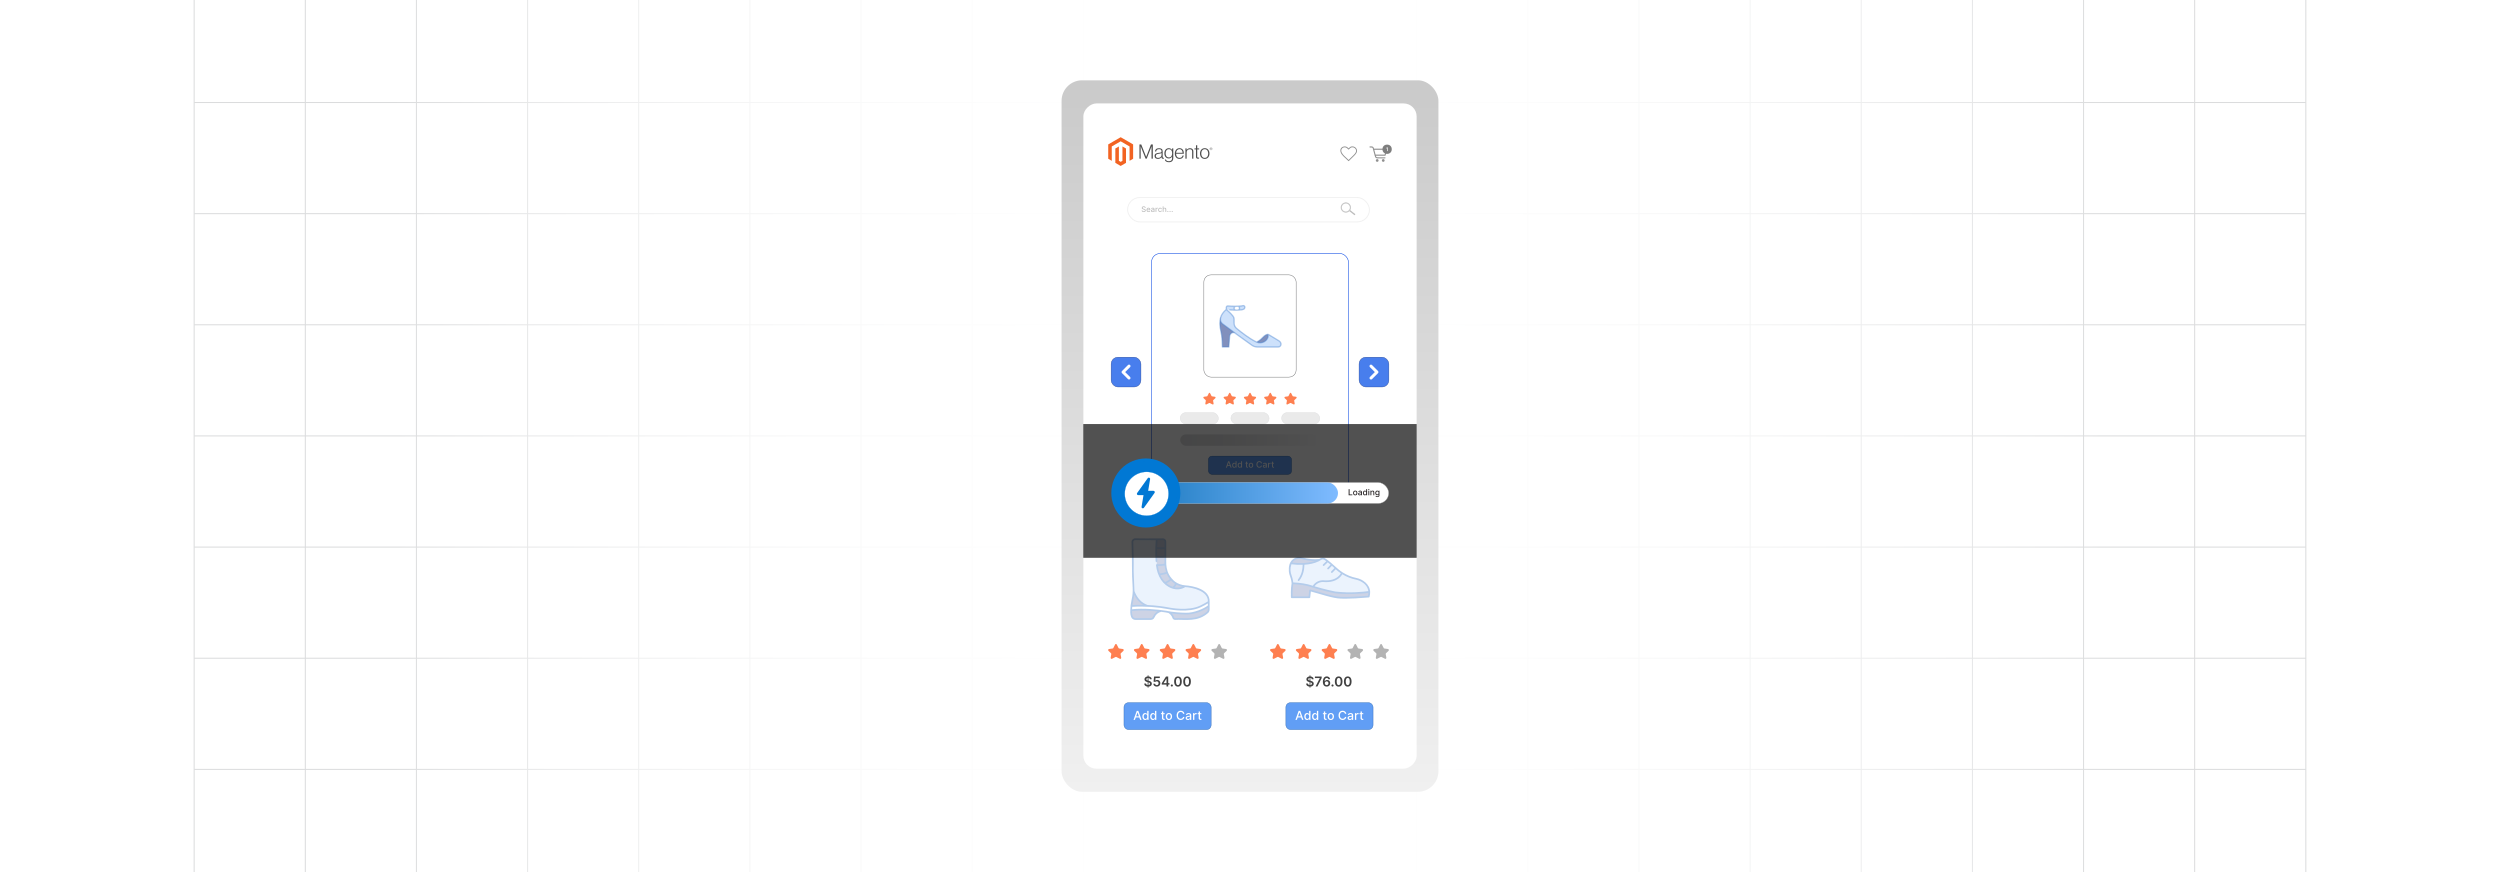 <?xml version="1.0" encoding="UTF-8"?><svg id="Layer_1" xmlns="http://www.w3.org/2000/svg" xmlns:xlink="http://www.w3.org/1999/xlink" viewBox="0 0 860 300"><defs><clipPath id="clippath"><rect y="-.038" width="860" height="300.076" fill="none" stroke-width="0"/></clipPath><clipPath id="clippath-1"><rect y="-.038" width="860" height="300.076" fill="none" stroke-width="0"/></clipPath><linearGradient id="linear-gradient" x1="134.925" y1="149.981" x2="725.074" y2="149.981" gradientUnits="userSpaceOnUse"><stop offset="0" stop-color="#fff" stop-opacity="0"/><stop offset=".039" stop-color="#fff" stop-opacity=".179"/><stop offset=".087" stop-color="#fff" stop-opacity=".369"/><stop offset=".137" stop-color="#fff" stop-opacity=".539"/><stop offset=".189" stop-color="#fff" stop-opacity=".681"/><stop offset=".244" stop-color="#fff" stop-opacity=".797"/><stop offset=".301" stop-color="#fff" stop-opacity=".887"/><stop offset=".363" stop-color="#fff" stop-opacity=".951"/><stop offset=".432" stop-color="#fff" stop-opacity=".988"/><stop offset=".523" stop-color="#fff"/><stop offset=".583" stop-color="#fff" stop-opacity=".984"/><stop offset=".643" stop-color="#fff" stop-opacity=".937"/><stop offset=".703" stop-color="#fff" stop-opacity=".858"/><stop offset=".763" stop-color="#fff" stop-opacity=".747"/><stop offset=".823" stop-color="#fff" stop-opacity=".604"/><stop offset=".883" stop-color="#fff" stop-opacity=".428"/><stop offset=".943" stop-color="#fff" stop-opacity=".225"/><stop offset="1" stop-color="#fff" stop-opacity="0"/></linearGradient><linearGradient id="linear-gradient-2" x1="430" y1="272.377" x2="430" y2="27.623" gradientUnits="userSpaceOnUse"><stop offset="0" stop-color="#f0f0f0"/><stop offset="1" stop-color="#cacaca"/></linearGradient><linearGradient id="linear-gradient-3" x1="405.996" y1="151.393" x2="454.004" y2="151.393" gradientUnits="userSpaceOnUse"><stop offset="0" stop-color="#dbdcdd"/><stop offset=".331" stop-color="#e2e2e3"/><stop offset=".813" stop-color="#f5f5f6"/><stop offset="1" stop-color="#fff"/></linearGradient><linearGradient id="linear-gradient-4" x1="387.27" y1="169.584" x2="460.277" y2="169.584" gradientUnits="userSpaceOnUse"><stop offset=".001" stop-color="#1475bb"/><stop offset=".999" stop-color="#7fbbff"/></linearGradient><filter id="drop-shadow-6" filterUnits="userSpaceOnUse"><feOffset dx=".28" dy=".28"/><feGaussianBlur result="blur" stdDeviation=".42"/><feFlood flood-color="#333" flood-opacity=".07"/><feComposite in2="blur" operator="in"/><feComposite in="SourceGraphic"/></filter></defs><rect y="0" width="860" height="300" rx="5" ry="5" fill="#fff" stroke-width="0"/><g clip-path="url(#clippath)"><rect y="0" width="860" height="300" rx="5" ry="5" fill="#fff" stroke-width="0"/><g clip-path="url(#clippath-1)"><rect y="-.038" width="860" height="300" rx="5" ry="5" fill="#fff" stroke-width="0"/><rect x="66.787" y="-2.966" width="726.419" height="305.872" fill="none" stroke="#dbdcdd" stroke-miterlimit="10" stroke-width=".353"/><polyline points="66.791 264.672 105.02 264.672 143.248 264.672 143.265 264.672 181.493 264.672 219.705 264.672 219.721 264.672 257.95 264.672 296.178 264.672 296.195 264.672 334.423 264.672 372.651 264.672 410.896 264.672 449.108 264.672 487.337 264.672 487.353 264.672 525.581 264.672 563.81 264.672 563.826 264.672 602.054 264.672 640.267 264.672 640.283 264.672 678.511 264.672 716.74 264.672 754.968 264.672 754.984 264.672 793.213 264.672" fill="none" stroke="#dbdcdd" stroke-miterlimit="10" stroke-width=".353"/><polyline points="66.791 226.428 105.02 226.428 143.248 226.428 143.265 226.428 181.493 226.428 219.705 226.428 219.721 226.428 257.95 226.428 296.178 226.428 296.195 226.428 334.423 226.428 372.651 226.428 410.896 226.428 449.108 226.428 487.337 226.428 487.353 226.428 525.581 226.428 563.81 226.428 563.826 226.428 602.054 226.428 640.267 226.428 640.283 226.428 678.511 226.428 716.74 226.428 754.968 226.428 754.984 226.428 793.213 226.428" fill="none" stroke="#dbdcdd" stroke-miterlimit="10" stroke-width=".353"/><polyline points="66.791 188.199 105.02 188.199 143.248 188.199 143.265 188.199 181.493 188.199 219.705 188.199 219.721 188.199 257.95 188.199 296.178 188.199 296.195 188.199 334.423 188.199 372.651 188.199 410.896 188.199 449.108 188.199 487.337 188.199 487.353 188.199 525.581 188.199 563.81 188.199 563.826 188.199 602.054 188.199 640.267 188.199 640.283 188.199 678.511 188.199 716.74 188.199 754.968 188.199 754.984 188.199 793.213 188.199" fill="none" stroke="#dbdcdd" stroke-miterlimit="10" stroke-width=".353"/><polyline points="66.791 149.954 105.02 149.954 143.248 149.954 143.265 149.954 181.493 149.954 219.705 149.954 219.721 149.954 257.95 149.954 296.178 149.954 296.195 149.954 334.423 149.954 372.651 149.954 410.896 149.954 449.108 149.954 487.337 149.954 487.353 149.954 525.581 149.954 563.81 149.954 563.826 149.954 602.054 149.954 640.267 149.954 640.283 149.954 678.511 149.954 716.74 149.954 754.968 149.954 754.984 149.954 793.213 149.954" fill="none" stroke="#dbdcdd" stroke-miterlimit="10" stroke-width=".353"/><polyline points="66.791 111.726 105.02 111.726 143.248 111.726 143.265 111.726 181.493 111.726 219.705 111.726 219.721 111.726 257.95 111.726 296.178 111.726 296.195 111.726 334.423 111.726 372.651 111.726 410.896 111.726 449.108 111.726 487.337 111.726 487.353 111.726 525.581 111.726 563.81 111.726 563.826 111.726 602.054 111.726 640.267 111.726 640.283 111.726 678.511 111.726 716.74 111.726 754.968 111.726 754.984 111.726 793.213 111.726" fill="none" stroke="#dbdcdd" stroke-miterlimit="10" stroke-width=".353"/><polyline points="66.791 73.498 105.02 73.498 143.248 73.498 143.265 73.498 181.493 73.498 219.705 73.498 219.721 73.498 257.95 73.498 296.178 73.498 296.195 73.498 334.423 73.498 372.651 73.498 410.896 73.498 449.108 73.498 487.337 73.498 487.353 73.498 525.581 73.498 563.81 73.498 563.826 73.498 602.054 73.498 640.267 73.498 640.283 73.498 678.511 73.498 716.74 73.498 754.968 73.498 754.984 73.498 793.213 73.498" fill="none" stroke="#dbdcdd" stroke-miterlimit="10" stroke-width=".353"/><polyline points="66.791 35.269 105.02 35.269 143.248 35.269 143.265 35.269 181.493 35.269 219.705 35.269 219.721 35.269 257.95 35.269 296.178 35.269 296.195 35.269 334.423 35.269 372.651 35.269 410.896 35.269 449.108 35.269 487.337 35.269 487.353 35.269 525.581 35.269 563.81 35.269 563.826 35.269 602.054 35.269 640.267 35.269 640.283 35.269 678.511 35.269 716.74 35.269 754.968 35.269 754.984 35.269 793.213 35.269" fill="none" stroke="#dbdcdd" stroke-miterlimit="10" stroke-width=".353"/><polyline points="754.966 -2.982 754.966 -2.966 754.966 35.273 754.966 73.498 754.966 111.722 754.966 111.738 754.966 149.947 754.966 188.202 754.966 226.427 754.966 264.666 754.966 302.906" fill="none" stroke="#dbdcdd" stroke-miterlimit="10" stroke-width=".353"/><polyline points="716.742 -2.982 716.742 -2.966 716.742 35.273 716.742 73.498 716.742 111.722 716.742 111.738 716.742 149.947 716.742 188.202 716.742 226.427 716.742 264.666 716.742 302.906" fill="none" stroke="#dbdcdd" stroke-miterlimit="10" stroke-width=".353"/><polyline points="678.517 -2.982 678.517 -2.966 678.517 35.273 678.517 73.498 678.517 111.722 678.517 111.738 678.517 149.947 678.517 188.202 678.517 226.427 678.517 264.666 678.517 302.906" fill="none" stroke="#dbdcdd" stroke-miterlimit="10" stroke-width=".353"/><polyline points="640.262 -2.982 640.262 -2.966 640.262 35.273 640.262 73.498 640.262 111.722 640.262 111.738 640.262 149.947 640.262 188.202 640.262 226.427 640.262 264.666 640.262 302.906" fill="none" stroke="#dbdcdd" stroke-miterlimit="10" stroke-width=".353"/><polyline points="602.053 -2.982 602.053 -2.966 602.053 35.273 602.053 73.498 602.053 111.722 602.053 111.738 602.053 149.947 602.053 188.202 602.053 226.427 602.053 264.666 602.053 302.906" fill="none" stroke="#dbdcdd" stroke-miterlimit="10" stroke-width=".353"/><polyline points="563.813 -2.982 563.813 -2.966 563.813 35.273 563.813 73.498 563.813 111.722 563.813 111.738 563.813 149.947 563.813 188.202 563.813 226.427 563.813 264.666 563.813 302.906" fill="none" stroke="#dbdcdd" stroke-miterlimit="10" stroke-width=".353"/><polyline points="525.588 -2.982 525.588 -2.966 525.588 35.273 525.588 73.498 525.588 111.722 525.588 111.738 525.588 149.947 525.588 188.202 525.588 226.427 525.588 264.666 525.588 302.906" fill="none" stroke="#dbdcdd" stroke-miterlimit="10" stroke-width=".353"/><polyline points="487.334 -2.982 487.334 -2.966 487.334 35.273 487.334 73.498 487.334 111.722 487.334 111.738 487.334 149.947 487.334 188.202 487.334 226.427 487.334 264.666 487.334 302.906" fill="none" stroke="#dbdcdd" stroke-miterlimit="10" stroke-width=".353"/><polyline points="449.109 -2.982 449.109 -2.966 449.109 35.273 449.109 73.498 449.109 111.722 449.109 111.738 449.109 149.947 449.109 188.202 449.109 226.427 449.109 264.666 449.109 302.906" fill="none" stroke="#dbdcdd" stroke-miterlimit="10" stroke-width=".353"/><polyline points="410.899 -2.982 410.899 -2.966 410.899 35.273 410.899 73.498 410.899 111.722 410.899 111.738 410.899 149.947 410.899 188.202 410.899 226.427 410.899 264.666 410.899 302.906" fill="none" stroke="#dbdcdd" stroke-miterlimit="10" stroke-width=".353"/><polyline points="372.645 -2.982 372.645 -2.966 372.645 35.273 372.645 73.498 372.645 111.722 372.645 111.738 372.645 149.947 372.645 188.202 372.645 226.427 372.645 264.666 372.645 302.906" fill="none" stroke="#dbdcdd" stroke-miterlimit="10" stroke-width=".353"/><polyline points="334.42 -2.982 334.42 -2.966 334.42 35.273 334.42 73.498 334.42 111.722 334.42 111.738 334.42 149.947 334.42 188.202 334.42 226.427 334.42 264.666 334.42 302.906" fill="none" stroke="#dbdcdd" stroke-miterlimit="10" stroke-width=".353"/><polyline points="296.18 -2.982 296.18 -2.966 296.18 35.273 296.18 73.498 296.18 111.722 296.18 111.738 296.18 149.947 296.18 188.202 296.18 226.427 296.18 264.666 296.18 302.906" fill="none" stroke="#dbdcdd" stroke-miterlimit="10" stroke-width=".353"/><polyline points="257.956 -2.982 257.956 -2.966 257.956 35.273 257.956 73.498 257.956 111.722 257.956 111.738 257.956 149.947 257.956 188.202 257.956 226.427 257.956 264.666 257.956 302.906" fill="none" stroke="#dbdcdd" stroke-miterlimit="10" stroke-width=".353"/><polyline points="219.701 -2.982 219.701 -2.966 219.701 35.273 219.701 73.498 219.701 111.722 219.701 111.738 219.701 149.947 219.701 188.202 219.701 226.427 219.701 264.666 219.701 302.906" fill="none" stroke="#dbdcdd" stroke-miterlimit="10" stroke-width=".353"/><polyline points="181.491 -2.982 181.491 -2.966 181.491 35.273 181.491 73.498 181.491 111.722 181.491 111.738 181.491 149.947 181.491 188.202 181.491 226.427 181.491 264.666 181.491 302.906" fill="none" stroke="#dbdcdd" stroke-miterlimit="10" stroke-width=".353"/><polyline points="143.252 -2.982 143.252 -2.966 143.252 35.273 143.252 73.498 143.252 111.722 143.252 111.738 143.252 149.947 143.252 188.202 143.252 226.427 143.252 264.666 143.252 302.906" fill="none" stroke="#dbdcdd" stroke-miterlimit="10" stroke-width=".353"/><polyline points="105.027 -2.982 105.027 -2.966 105.027 35.273 105.027 73.498 105.027 111.722 105.027 111.738 105.027 149.947 105.027 188.202 105.027 226.427 105.027 264.666 105.027 302.906" fill="none" stroke="#dbdcdd" stroke-miterlimit="10" stroke-width=".353"/></g><rect x="134.925" y="-.038" width="590.149" height="300.038" fill="url(#linear-gradient)" stroke-width="0"/></g><rect x="365.183" y="27.623" width="129.635" height="244.754" rx="7.063" ry="7.063" fill="url(#linear-gradient-2)" stroke-width="0"/><rect x="315.58" y="92.68" width="228.84" height="114.641" rx="4.484" ry="4.484" transform="translate(580 -280) rotate(90)" fill="#fff" stroke-width="0"/><ellipse cx="459.821" cy="37.723" rx="1.755" ry="1.862" fill="#fff" stroke-width="0"/><g opacity=".53"><rect x="387.889" y="67.947" width="83.199" height="8.387" rx="4.194" ry="4.194" fill="#fff" stroke="#e4e4e4" stroke-miterlimit="10" stroke-width=".33"/><rect x="464.958" y="71.972" width=".459" height="2.349" transform="translate(119.669 393.094) rotate(-51.736)" fill="gray" stroke-width="0"/><path d="M463.971,70.113c-.702-.557-1.722-.434-2.279.268-.557.702-.434,1.722.268,2.279s1.729.434,2.279-.268c.557-.702.441-1.729-.268-2.279ZM464.159,72.327c-.521.666-1.476.774-2.134.253-.666-.521-.774-1.476-.253-2.134.521-.666,1.476-.774,2.141-.253.658.521.774,1.476.246,2.134Z" fill="gray" stroke="#979797" stroke-miterlimit="10" stroke-width=".275"/><path d="M393.837,71.499c-.01-.088-.052-.157-.124-.206-.072-.049-.163-.073-.273-.073-.078,0-.146.012-.204.037-.058.024-.102.058-.133.101-.032.043-.048.091-.048.145,0,.045.011.085.032.118.021.033.05.06.085.083.036.022.073.041.114.055s.079.027.117.036l.188.049c.06.015.123.035.188.061.065.025.124.059.179.101.056.042.1.093.134.155s.051.136.051.222c0,.108-.027.205-.083.289-.057.085-.137.151-.243.2-.105.048-.233.073-.383.073-.144,0-.269-.022-.373-.068-.104-.045-.188-.11-.246-.194-.06-.084-.093-.184-.099-.299h.29c.006.069.028.127.068.172.039.046.091.08.152.102.062.022.131.033.205.033.081,0,.154-.013.219-.039.064-.026.114-.062.15-.109.037-.046.056-.101.056-.163,0-.057-.016-.103-.048-.14s-.076-.066-.131-.09-.116-.044-.185-.063l-.227-.061c-.153-.042-.275-.103-.365-.185-.089-.081-.134-.189-.134-.322,0-.11.029-.206.09-.289.06-.083.141-.146.243-.192s.218-.069.347-.069c.13,0,.244.022.344.068.1.045.179.108.235.188.058.08.088.171.091.274h-.279Z" fill="gray" stroke-width="0"/><path d="M395.084,72.941c-.142,0-.263-.03-.365-.091-.102-.06-.181-.146-.236-.257-.055-.111-.082-.241-.082-.39,0-.147.027-.277.082-.389.056-.113.133-.2.232-.263s.217-.095.35-.095c.081,0,.16.014.236.04.076.027.144.069.205.127.06.058.108.132.144.224.034.091.052.202.052.333v.099h-1.143v-.21h.868c0-.074-.015-.139-.045-.196-.029-.057-.071-.102-.126-.135-.054-.033-.117-.049-.19-.049-.078,0-.146.019-.205.058-.059.038-.103.088-.135.149-.032.061-.048.128-.048.2v.164c0,.096.018.178.052.245.033.067.081.119.143.154.06.036.133.053.214.053.054,0,.102-.008.145-.023.044-.016.081-.039.113-.069.032-.031.057-.068.073-.113l.265.048c-.021.078-.059.146-.113.205-.055.058-.123.103-.205.136s-.176.048-.281.048Z" fill="gray" stroke-width="0"/><path d="M396.431,72.944c-.091,0-.173-.017-.247-.051-.073-.034-.132-.084-.175-.148-.042-.065-.064-.144-.064-.239,0-.081.016-.148.047-.201.031-.052.073-.094.126-.124.053-.03.112-.054.178-.069s.133-.027.2-.036c.087-.01.156-.018.21-.024.054-.007.093-.018.117-.033.024-.015.037-.039.037-.073v-.007c0-.082-.023-.145-.069-.19s-.114-.067-.204-.067c-.095,0-.169.021-.223.062-.055.042-.092.087-.112.138l-.263-.06c.031-.087.077-.158.137-.212.06-.054.13-.093.209-.118.078-.025.161-.037.248-.037.057,0,.118.007.183.02.065.014.125.038.182.074s.102.086.14.152c.036.066.054.151.054.256v.955h-.273v-.197h-.011c-.019.036-.046.072-.082.107s-.082.064-.14.087c-.057.023-.124.035-.204.035ZM396.493,72.72c.077,0,.144-.015.198-.046.056-.031.098-.071.127-.12.029-.05.043-.103.043-.16v-.185c-.01.01-.028.019-.058.027-.028.009-.06.016-.097.022-.036.006-.071.011-.105.016-.034.005-.064.009-.086.012-.055.007-.104.019-.148.035-.045.016-.08.04-.107.07-.026.03-.039.07-.039.12,0,.069.025.122.076.157.052.035.116.053.196.053Z" fill="gray" stroke-width="0"/><path d="M397.514,72.912v-1.438h.271v.229h.015c.026-.077.072-.138.14-.183.066-.044.142-.067.226-.067.018,0,.038.001.062.002.024.002.043.003.057.005v.268c-.012-.003-.031-.007-.06-.011-.029-.004-.058-.006-.087-.006-.065,0-.125.014-.176.042-.052.028-.093.066-.123.115-.029.049-.045.104-.045.167v.878h-.279Z" fill="gray" stroke-width="0"/><path d="M399.081,72.941c-.139,0-.259-.031-.359-.095-.1-.064-.177-.151-.231-.263s-.08-.24-.08-.384c0-.146.027-.275.082-.387.055-.112.132-.2.232-.263.1-.063.218-.095.352-.095.109,0,.207.02.292.06.086.04.155.097.208.169s.084.157.094.254h-.273c-.015-.068-.049-.126-.102-.174s-.125-.073-.214-.073c-.078,0-.146.021-.204.061-.059.041-.104.099-.137.174s-.049.164-.049.266c0,.105.016.195.048.272s.077.135.136.177c.058.042.127.062.206.062.053,0,.102-.01.144-.029.044-.019.08-.048.109-.085.03-.037.051-.081.062-.133h.273c-.01.093-.04.176-.091.249-.051.073-.118.13-.202.172-.085.042-.185.062-.298.062Z" fill="gray" stroke-width="0"/><path d="M400.252,72.058v.854h-.279v-1.917h.276v.713h.018c.033-.078.085-.139.154-.185s.16-.068.272-.068c.099,0,.185.021.259.061s.132.101.173.181c.041.08.06.18.06.3v.915h-.279v-.881c0-.105-.027-.187-.082-.246-.054-.059-.13-.087-.227-.087-.065,0-.125.014-.177.042-.053.028-.094.069-.123.123-.029.054-.045.119-.045.195Z" fill="gray" stroke-width="0"/><path d="M401.745,72.93c-.052,0-.096-.018-.133-.055-.036-.037-.055-.081-.055-.132,0-.051.019-.095.055-.132.037-.036.081-.055.133-.055.051,0,.095.019.132.055.037.037.055.081.055.132,0,.034-.008.065-.025.094-.018.028-.04.051-.067.068-.028.017-.06.025-.094.025Z" fill="gray" stroke-width="0"/><path d="M402.491,72.93c-.052,0-.096-.018-.133-.055-.036-.037-.055-.081-.055-.132,0-.051.019-.095.055-.132.037-.036.081-.055.133-.055.051,0,.095.019.132.055.037.037.055.081.055.132,0,.034-.008.065-.025.094-.018.028-.04.051-.067.068-.028.017-.06.025-.094.025Z" fill="gray" stroke-width="0"/><path d="M403.237,72.93c-.052,0-.096-.018-.133-.055-.036-.037-.055-.081-.055-.132,0-.051.019-.095.055-.132.037-.036.081-.055.133-.055.051,0,.095.019.132.055.037.037.055.081.055.132,0,.034-.008.065-.025.094-.018.028-.04.051-.067.068-.028.017-.06.025-.094.025Z" fill="gray" stroke-width="0"/></g><polygon points="385.516 47.201 381.23 49.675 381.23 54.616 382.453 55.324 382.444 50.381 385.507 48.613 388.57 50.381 388.57 55.321 389.793 54.616 389.793 49.67 385.516 47.201" fill="#f26322" stroke-width="0"/><polygon points="386.123 55.322 385.511 55.678 384.897 55.326 384.897 50.381 383.674 51.087 383.677 56.03 385.51 57.089 387.346 56.03 387.346 51.087 386.123 50.381 386.123 55.322" fill="#f26322" stroke-width="0"/><path d="M392.595,49.705l1.683,4.25h.014l1.641-4.25h.64v4.87h-.443v-4.244h-.014c-.023.077-.048.154-.074.231-.023.064-.05.134-.079.211-.029.078-.056.15-.078.218l-1.41,3.584h-.402l-1.424-3.583c-.027-.064-.055-.133-.082-.207-.027-.074-.053-.147-.076-.215-.027-.082-.055-.162-.082-.239h-.014v4.244h-.42v-4.87h.62Z" fill="#4d4d4d" stroke-width="0"/><path d="M397.861,54.596c-.132-.037-.256-.099-.364-.184-.103-.082-.186-.187-.242-.307-.059-.122-.088-.266-.088-.429,0-.208.039-.379.116-.511.076-.131.184-.239.313-.316.132-.079.285-.139.46-.18.185-.042.373-.074.561-.095.173-.018.32-.038.44-.058s.218-.048.293-.079.13-.073.163-.126c.034-.053.051-.124.051-.215v-.068c0-.241-.072-.419-.218-.534s-.354-.174-.626-.174c-.627,0-.957.261-.988.784h-.416c.023-.34.149-.613.378-.818.229-.204.57-.307,1.025-.307.386,0,.69.085.912.256.223.171.334.449.334.835v1.913c0,.105.019.18.058.228.039.048.097.073.174.079.024,0,.048-.002.071-.006.025-.004.053-.012.085-.021h.021v.307c-.038.015-.076.028-.116.038-.056.013-.113.018-.171.017-.154,0-.276-.04-.368-.12-.092-.08-.141-.206-.15-.378v-.074h-.018c-.055.074-.116.146-.18.212-.077.077-.162.144-.256.198-.109.063-.226.11-.348.142-.132.037-.282.055-.449.054-.154.001-.308-.019-.456-.063M398.899,54.225c.148-.062.271-.139.371-.235.19-.178.298-.428.3-.688v-.634c-.113.064-.252.112-.412.147s-.328.063-.501.085c-.15.023-.288.046-.416.071s-.238.064-.33.119c-.092.053-.169.13-.221.221-.055.093-.082.215-.082.365,0,.122.022.225.065.307.04.079.099.146.171.198.074.052.159.087.248.106.098.021.2.031.3.03.191,0,.36-.03.507-.092" fill="#4d4d4d" stroke-width="0"/><path d="M401.096,55.547c-.236-.175-.37-.394-.402-.658h.408c.037.204.147.351.33.44s.403.133.658.133c.377,0,.655-.09.835-.269s.269-.425.269-.74v-.558h-.021c-.132.2-.284.351-.457.456s-.393.157-.661.157c-.232,0-.441-.043-.626-.13-.184-.084-.347-.207-.477-.361-.132-.154-.233-.339-.303-.555s-.106-.454-.106-.712c0-.286.041-.539.122-.759s.19-.405.327-.555c.133-.147.297-.264.48-.34.185-.077.382-.117.582-.116.272,0,.497.056.674.167s.325.262.443.453h.021v-.546h.418v3.385c0,.39-.109.706-.327.947-.268.282-.661.422-1.178.422-.436,0-.772-.087-1.009-.261M402.943,53.764c.187-.259.28-.599.28-1.022,0-.208-.023-.4-.068-.572-.045-.173-.116-.322-.212-.446-.094-.124-.217-.224-.357-.289-.144-.068-.31-.103-.501-.103-.35,0-.621.13-.814.388s-.289.604-.289,1.036c-.001.187.022.374.068.555.045.17.113.318.204.443.088.123.205.224.34.293.136.07.297.106.484.106.39,0,.678-.13.866-.388" fill="#4d4d4d" stroke-width="0"/><path d="M405.074,54.525c-.199-.089-.375-.221-.514-.388-.138-.165-.244-.361-.316-.586s-.109-.47-.109-.732c0-.264.039-.507.116-.732s.185-.42.323-.585c.137-.165.31-.298.504-.389.198-.093.419-.139.664-.139.282,0,.518.053.712.16.189.103.35.251.47.429.12.179.205.384.256.617.05.235.076.475.074.715h-2.683c.003.188.031.375.085.555.048.161.123.312.225.446.098.129.226.231.371.3.15.072.325.109.525.109.295,0,.524-.071.685-.215.161-.144.275-.335.343-.576h.409c-.077.35-.236.63-.477.838s-.561.313-.96.313c-.264,0-.498-.046-.702-.139M406.736,52.072c-.045-.152-.111-.284-.198-.395-.087-.112-.199-.202-.327-.262-.132-.064-.288-.095-.47-.095s-.339.031-.474.095c-.135.06-.255.15-.351.262-.098.117-.175.249-.228.392-.058.158-.096.323-.112.49h2.234c-.003-.165-.028-.328-.074-.487" fill="#4d4d4d" stroke-width="0"/><path d="M408.201,51.054v.538h.014c.121-.179.28-.329.467-.44.193-.116.43-.174.712-.174.327,0,.596.094.808.283s.318.46.316.814v2.501h-.422v-2.46c0-.268-.071-.464-.215-.59-.144-.125-.34-.188-.59-.187-.145-.001-.287.025-.422.076-.127.048-.245.118-.348.207-.099.087-.18.196-.235.316-.057.126-.086.264-.085.402v2.235h-.421v-3.523h.422Z" fill="#4d4d4d" stroke-width="0"/><path d="M411.607,54.456c-.122-.098-.184-.26-.184-.487v-2.568h-.531v-.348h.531v-1.083h.422v1.083h.654v.348h-.654v2.5c0,.127.028.215.085.262.057.048.141.071.255.071.052,0,.103-.006.153-.017.043-.009.085-.022.126-.038h.021v.361c-.125.042-.257.063-.389.062-.204,0-.368-.049-.49-.146" fill="#4d4d4d" stroke-width="0"/><path d="M413.749,54.525c-.198-.09-.374-.223-.514-.389-.141-.165-.249-.361-.324-.585s-.112-.469-.112-.732.038-.507.112-.732.182-.42.324-.586c.14-.166.316-.298.514-.389.202-.093.431-.139.685-.139s.482.046.681.139c.197.091.37.224.511.389.141.165.247.361.32.586.072.226.108.47.109.732,0,.264-.037.507-.109.732s-.179.42-.32.585-.314.298-.511.389c-.2.093-.427.139-.681.139s-.483-.046-.685-.139M414.952,54.194c.148-.076.277-.185.375-.32.1-.136.175-.295.225-.477.1-.379.1-.779,0-1.158-.05-.182-.124-.341-.225-.477-.098-.135-.227-.244-.375-.32-.15-.078-.322-.117-.517-.116s-.369.039-.522.116c-.148.077-.275.186-.375.32-.103.136-.178.295-.228.477-.099.379-.099.779,0,1.158.05.181.125.34.228.477.099.134.228.243.375.32.148.077.322.116.522.116s.373-.039.517-.116" fill="#4d4d4d" stroke-width="0"/><path d="M416.594,51.639c-.261,0-.443-.181-.443-.453s.186-.455.443-.455.444.184.444.455-.186.453-.444.453M416.594,50.784c-.211,0-.379.145-.379.402s.167.4.379.4.381-.145.381-.4-.17-.402-.381-.402M416.725,51.428l-.15-.215h-.049v.207h-.086v-.503h.152c.105,0,.175.053.175.147,0,.072-.039.119-.102.138l.145.205-.085.021ZM416.594,50.998h-.067v.148h.063c.056,0,.092-.024.092-.074s-.031-.074-.087-.073" fill="#4d4d4d" stroke-width="0"/><g opacity=".63"><path d="M464.138,51.27c-.032.034-.063.068-.102.108l-.108.112-.112-.109c-.033-.032-.067-.065-.099-.097-.346-.34-.606-.597-1.143-.604-.021-.001-.043,0-.067.001-.3.011-.577.121-.779.31-.2.186-.327.451-.331.772-.001.02,0,.041.001.064.032.898.891,1.681,1.604,2.331.138.125.269.246.396.367l.525.506.659-.654c.106-.105.227-.22.355-.344.219-.21.462-.442.688-.677.163-.168.317-.337.448-.5.129-.159.234-.311.301-.446.111-.222.146-.444.122-.651-.023-.205-.104-.396-.225-.559-.123-.165-.286-.302-.472-.396-.215-.107-.462-.158-.714-.129-.435.05-.666.296-.948.594h0ZM463.92,51.05c.322-.341.589-.62,1.131-.682.313-.036.62.027.887.161.231.116.432.284.583.488.152.206.254.448.284.708.03.264-.013.545-.154.824-.079.158-.197.328-.337.501-.138.171-.298.347-.466.52-.231.239-.476.474-.697.685-.129.123-.25.239-.351.34l-.767.761-.108.107-.109-.105-.634-.611c-.116-.111-.25-.234-.39-.361-.755-.689-1.667-1.52-1.704-2.549-.001-.025-.001-.051-.001-.078.006-.413.171-.754.429-.995.256-.239.604-.379.979-.392.026-.001.053-.001.081-.001.654.009.954.295,1.343.678h0Z" fill="#4d4d4d" stroke-width="0"/></g><g opacity=".63"><path d="M471.281,50.749c-.104,0-.193-.089-.193-.198,0-.104.089-.193.193-.193h.524c.178.005.336.04.47.124.148.094.257.237.317.45,0,.005,0,.01.005.015l.05.198h4.329c.109,0,.193.089.193.193,0,.02-.005.04-.01.059l-.505,2.033c-.02.089-.099.148-.188.148h-3.166c.069.257.139.396.233.46.114.074.312.079.643.074h2.241c.109,0,.193.089.193.193,0,.109-.089.193-.193.193h-2.236c-.411.005-.663-.005-.866-.139-.208-.139-.317-.376-.425-.806h0l-.663-2.508q0-.005-.005-.01c-.03-.109-.079-.183-.148-.223-.069-.044-.163-.064-.272-.064h-.519ZM475.838,54.726c.262,0,.475.213.475.475s-.213.475-.475.475-.475-.213-.475-.475.213-.475.475-.475h0ZM473.755,54.726c.262,0,.475.213.475.475s-.213.475-.475.475-.475-.213-.475-.475c0-.262.213-.475.475-.475h0ZM472.755,51.531l.44,1.657h3.122l.411-1.657h-3.973Z" fill="#4d4d4d" stroke-width="0"/><circle cx="477.168" cy="51.338" r="1.602" fill="#333" stroke-width="0"/><path d="M477.376,50.708v1.259h-.229v-1.037h-.007l-.295.189v-.209l.314-.201h.217Z" fill="#fff" stroke-width="0"/></g><path d="M384.161,221.711l.609,1.194c.05.098.138.164.237.178l1.272.179c.277.039.379.431.166.633l-.854.806c-.089.084-.131.217-.108.346l.21,1.185c.051.287-.208.519-.445.398l-1.233-.627c-.084-.043-.179-.043-.263,0l-1.233.627c-.237.12-.495-.111-.445-.398l.21-1.185c.023-.129-.019-.262-.108-.346l-.854-.806c-.214-.202-.111-.594.166-.633l1.272-.179c.1-.014.187-.08.237-.178l.609-1.194c.123-.241.431-.241.554,0Z" fill="#fe7f50" stroke-width="0"/><path d="M393.039,221.711l.609,1.194c.05.098.138.164.237.178l1.272.179c.277.039.379.431.166.633l-.854.806c-.089.084-.131.217-.108.346l.21,1.185c.051.287-.208.519-.445.398l-1.233-.627c-.084-.043-.179-.043-.263,0l-1.233.627c-.237.12-.495-.111-.445-.398l.21-1.185c.023-.129-.019-.262-.108-.346l-.854-.806c-.214-.202-.111-.594.166-.633l1.272-.179c.1-.014.187-.08.237-.178l.609-1.194c.123-.241.431-.241.554,0Z" fill="#fe7f50" stroke-width="0"/><path d="M401.917,221.711l.609,1.194c.05.098.138.164.237.178l1.272.179c.277.039.379.431.166.633l-.854.806c-.089.084-.131.217-.108.346l.21,1.185c.051.287-.208.519-.445.398l-1.233-.627c-.084-.043-.179-.043-.263,0l-1.233.627c-.237.12-.495-.111-.445-.398l.21-1.185c.023-.129-.019-.262-.108-.346l-.854-.806c-.214-.202-.111-.594.166-.633l1.272-.179c.1-.014.187-.08.237-.178l.609-1.194c.123-.241.431-.241.554,0Z" fill="#fe7f50" stroke-width="0"/><path d="M410.795,221.711l.609,1.194c.05.098.138.164.237.178l1.272.179c.277.039.379.431.166.633l-.854.806c-.089.084-.131.217-.108.346l.21,1.185c.051.287-.208.519-.445.398l-1.233-.627c-.084-.043-.179-.043-.263,0l-1.233.627c-.237.12-.495-.111-.445-.398l.21-1.185c.023-.129-.019-.262-.108-.346l-.854-.806c-.214-.202-.111-.594.166-.633l1.272-.179c.1-.014.187-.08.237-.178l.609-1.194c.123-.241.431-.241.554,0Z" fill="#fe7f50" stroke-width="0"/><path d="M419.674,221.711l.609,1.194c.05.098.138.164.237.178l1.272.179c.277.039.379.431.166.633l-.854.806c-.089.084-.131.217-.108.346l.21,1.185c.051.287-.208.519-.445.398l-1.233-.627c-.084-.043-.179-.043-.263,0l-1.233.627c-.237.12-.495-.111-.445-.398l.21-1.185c.023-.129-.019-.262-.108-.346l-.854-.806c-.214-.202-.111-.594.166-.633l1.272-.179c.1-.014.187-.08.237-.178l.609-1.194c.123-.241.431-.241.554,0Z" fill="#b3b3b3" stroke-width="0"/><path d="M395.588,233.669c-.015-.145-.08-.258-.195-.339-.114-.081-.264-.122-.446-.122-.129,0-.239.019-.332.058-.092.039-.162.092-.211.158-.049.067-.074.143-.075.228,0,.071.017.133.049.185.033.052.078.096.135.132s.119.066.188.091c.069.024.139.045.208.061l.32.08c.128.03.252.071.372.122.119.051.226.116.321.193.095.078.17.171.226.281.055.11.083.239.083.386,0,.2-.052.376-.153.527-.102.151-.249.27-.442.354-.192.085-.425.127-.698.127-.265,0-.495-.041-.69-.123-.195-.082-.347-.202-.456-.359s-.169-.35-.178-.576h.607c.009.119.046.218.11.296.065.079.148.138.252.177.103.039.22.058.349.058.135,0,.252-.02.353-.06s.182-.097.239-.17.087-.158.088-.255c-.001-.089-.027-.163-.078-.221s-.122-.107-.214-.146-.198-.075-.32-.106l-.388-.1c-.281-.072-.503-.182-.665-.329-.163-.147-.244-.343-.244-.587,0-.201.055-.377.164-.528s.259-.268.447-.352c.189-.084.402-.126.641-.126.242,0,.454.042.637.126.183.084.326.2.431.348.103.148.158.318.161.51h-.595ZM394.801,236.568v-4.262h.273v4.262h-.273Z" fill="#414141" stroke-width="0"/><path d="M397.93,236.188c-.222,0-.421-.042-.596-.126-.176-.084-.315-.199-.417-.345s-.157-.314-.164-.503h.599c.012.14.072.254.182.342.11.088.242.132.397.132.121,0,.229-.028.323-.084.094-.055.168-.132.223-.231.055-.099.081-.211.08-.338.001-.128-.026-.243-.082-.343-.056-.1-.131-.178-.228-.235s-.208-.086-.333-.086c-.102-.001-.203.018-.302.057-.099.039-.177.09-.234.153l-.558-.092.178-1.758h1.978v.516h-1.466l-.099.904h.021c.062-.074.152-.136.268-.185s.242-.074.38-.074c.206,0,.391.049.552.146.162.097.29.231.384.4.093.17.14.364.14.583,0,.225-.052.426-.156.602-.103.176-.247.314-.431.415s-.397.15-.637.15Z" fill="#414141" stroke-width="0"/><path d="M399.648,235.509v-.491l1.446-2.286h.41v.699h-.25l-.974,1.543v.027h2.019v.508h-2.652ZM401.275,236.142v-.782l.006-.22v-2.407h.583v3.409h-.589Z" fill="#414141" stroke-width="0"/><path d="M403.112,236.178c-.101,0-.188-.036-.26-.106-.072-.071-.107-.158-.106-.26-.001-.1.034-.185.106-.256s.159-.106.26-.106c.098,0,.183.036.256.106.072.071.109.156.11.256-.001.068-.019.129-.053.185-.033.056-.078.1-.133.132s-.115.049-.181.049Z" fill="#414141" stroke-width="0"/><path d="M405.223,236.207c-.274,0-.51-.07-.705-.209-.196-.139-.347-.341-.451-.604-.105-.264-.157-.582-.157-.953.001-.372.054-.689.158-.95.105-.261.256-.461.451-.599.196-.137.431-.206.704-.206.273,0,.507.069.704.206.196.138.347.337.451.6.105.262.157.578.157.949,0,.373-.052.691-.157.955-.104.264-.255.465-.451.604-.195.139-.431.208-.704.208ZM405.223,235.685c.213,0,.381-.105.505-.315s.185-.52.185-.93c0-.271-.028-.498-.085-.683s-.137-.323-.239-.417c-.103-.094-.226-.141-.366-.141-.212,0-.38.105-.503.315s-.185.519-.186.925c-.001.272.026.5.082.685.057.185.136.325.239.419s.226.141.368.141Z" fill="#414141" stroke-width="0"/><path d="M408.349,236.207c-.274,0-.51-.07-.705-.209-.196-.139-.347-.341-.451-.604-.105-.264-.157-.582-.157-.953.001-.372.054-.689.158-.95.105-.261.256-.461.451-.599.196-.137.431-.206.704-.206.273,0,.507.069.704.206.196.138.347.337.451.6.105.262.157.578.157.949,0,.373-.052.691-.157.955-.104.264-.255.465-.451.604-.195.139-.431.208-.704.208ZM408.349,235.685c.213,0,.381-.105.505-.315s.185-.52.185-.93c0-.271-.028-.498-.085-.683s-.137-.323-.239-.417c-.103-.094-.226-.141-.366-.141-.212,0-.38.105-.503.315s-.185.519-.186.925c-.001.272.026.5.082.685.057.185.136.325.239.419s.226.141.368.141Z" fill="#414141" stroke-width="0"/><rect x="386.65" y="241.721" width="29.981" height="9.253" rx="1.569" ry="1.569" fill="#619ef5" stroke="#2d68b2" stroke-miterlimit="10" stroke-width=".139"/><path d="M390.424,247.639h-.497l1.118-3.107h.541l1.119,3.107h-.498l-.879-2.543h-.024l-.88,2.543ZM390.508,246.422h1.614v.395h-1.614v-.395Z" fill="#fff" stroke-width="0"/><path d="M393.952,247.685c-.189,0-.356-.048-.503-.145-.147-.096-.263-.234-.347-.414-.083-.18-.125-.395-.125-.647s.042-.467.127-.646c.084-.179.2-.316.348-.411.148-.095.315-.143.503-.143.144,0,.261.024.35.072.088.048.157.103.206.168.049.064.088.12.114.169h.027v-1.155h.454v3.107h-.443v-.363h-.038c-.026.05-.066.106-.117.17-.051.064-.121.12-.21.167-.089.048-.204.071-.346.071ZM394.052,247.298c.131,0,.241-.035.332-.104.09-.069.159-.166.206-.289s.07-.267.07-.431c0-.162-.023-.304-.069-.425-.047-.122-.115-.216-.205-.284-.09-.067-.201-.102-.334-.102-.137,0-.25.036-.341.106-.092.071-.16.168-.206.29-.046.123-.069.261-.069.415,0,.156.023.295.07.42.046.124.115.223.207.295s.204.108.339.108Z" fill="#fff" stroke-width="0"/><path d="M396.625,247.685c-.189,0-.356-.048-.503-.145-.147-.096-.263-.234-.347-.414-.083-.18-.125-.395-.125-.647s.042-.467.127-.646c.084-.179.2-.316.348-.411.148-.095.315-.143.503-.143.144,0,.261.024.35.072.088.048.157.103.206.168.049.064.088.12.114.169h.027v-1.155h.454v3.107h-.443v-.363h-.038c-.026.05-.066.106-.117.17-.051.064-.121.12-.21.167-.089.048-.204.071-.346.071ZM396.724,247.298c.131,0,.241-.035.332-.104.09-.069.159-.166.206-.289s.07-.267.07-.431c0-.162-.023-.304-.069-.425-.047-.122-.115-.216-.205-.284-.09-.067-.201-.102-.334-.102-.137,0-.25.036-.341.106-.092.071-.16.168-.206.29-.046.123-.069.261-.069.415,0,.156.023.295.07.42.046.124.115.223.207.295s.204.108.339.108Z" fill="#fff" stroke-width="0"/><path d="M400.645,245.309v.364h-1.272v-.364h1.272ZM399.714,244.75h.454v2.205c0,.088.013.154.039.198s.06.074.102.089c.042.016.088.024.138.024.036,0,.068-.003.096-.008s.048-.009.064-.012l.082.375c-.026.01-.064.021-.112.031-.049.011-.109.017-.183.018-.119.002-.231-.019-.333-.064-.103-.044-.188-.113-.251-.206s-.096-.21-.096-.351v-2.298Z" fill="#fff" stroke-width="0"/><path d="M402.104,247.686c-.219,0-.409-.05-.572-.15s-.289-.24-.38-.42c-.09-.18-.135-.391-.135-.631,0-.242.045-.453.135-.634.091-.181.217-.321.38-.421s.353-.15.572-.15c.218,0,.408.05.571.15s.289.241.38.421c.09.181.135.393.135.634,0,.241-.045.451-.135.631-.091.18-.217.32-.38.42s-.353.15-.571.15ZM402.105,247.305c.142,0,.259-.037.352-.112.093-.075.161-.174.207-.299.045-.124.067-.261.067-.411,0-.148-.022-.285-.067-.41-.046-.125-.114-.226-.207-.301-.094-.076-.211-.114-.352-.114-.143,0-.261.038-.354.114-.094.076-.162.176-.208.301-.045.125-.067.262-.067.41,0,.15.022.287.067.411.046.124.114.224.208.299.094.075.212.112.354.112Z" fill="#fff" stroke-width="0"/><path d="M407.444,245.542h-.473c-.019-.101-.053-.19-.102-.267-.05-.077-.11-.142-.183-.196-.071-.054-.152-.094-.24-.122-.089-.027-.183-.041-.281-.041-.18,0-.34.045-.48.135-.142.09-.253.222-.334.396s-.122.386-.122.637c0,.253.041.466.122.64.081.174.193.306.335.395.142.089.301.134.477.134.099,0,.191-.014.28-.041.088-.026.168-.066.24-.119.072-.052.133-.117.183-.193.05-.076.085-.164.104-.263l.473.002c-.025.153-.074.293-.146.421s-.164.238-.277.331c-.112.092-.241.164-.386.215-.144.05-.303.076-.474.076-.27,0-.509-.064-.719-.192-.211-.128-.377-.311-.497-.55-.121-.239-.182-.524-.182-.855,0-.332.06-.617.182-.855.122-.238.288-.421.498-.549.211-.128.449-.192.718-.192.165,0,.318.023.462.071.144.047.272.116.386.206.114.091.209.201.284.331.075.13.125.278.151.445Z" fill="#fff" stroke-width="0"/><path d="M408.647,247.691c-.147,0-.281-.028-.4-.083-.12-.055-.214-.135-.283-.24-.069-.105-.104-.234-.104-.387,0-.131.025-.24.076-.325s.119-.152.205-.202c.086-.049.182-.087.288-.112s.215-.044.325-.058c.139-.016.252-.029.34-.04.087-.011.149-.028.19-.052.039-.024.059-.064.059-.119v-.011c0-.132-.037-.235-.111-.308s-.185-.109-.331-.109c-.153,0-.273.034-.36.101-.088.067-.148.142-.182.224l-.427-.097c.051-.142.125-.256.223-.344s.21-.151.338-.191c.127-.04.261-.06.401-.06.094,0,.192.011.297.033.104.021.203.061.295.119.091.058.166.14.225.247.059.106.088.245.088.415v1.547h-.442v-.319h-.019c-.029.059-.073.117-.132.173s-.134.103-.227.141c-.092.037-.202.056-.33.056ZM408.746,247.327c.125,0,.232-.025.322-.074.09-.05.158-.115.205-.195.047-.08.07-.167.07-.258v-.301c-.017.016-.048.031-.094.045s-.098.025-.156.035c-.06.01-.116.019-.172.026-.056.008-.102.014-.14.019-.088.011-.168.03-.24.056s-.13.064-.173.113c-.043.049-.065.114-.065.195,0,.112.041.197.124.254s.189.086.317.086Z" fill="#fff" stroke-width="0"/><path d="M410.401,247.639v-2.331h.439v.37h.024c.043-.126.118-.224.226-.296s.23-.108.366-.108c.028,0,.062.001.101.003.039.002.07.004.092.007v.434c-.018-.005-.05-.011-.097-.018-.047-.006-.093-.01-.14-.01-.107,0-.202.022-.286.067-.083.045-.149.107-.198.187-.048.079-.072.169-.072.271v1.423h-.454Z" fill="#fff" stroke-width="0"/><path d="M413.267,245.309v.364h-1.272v-.364h1.272ZM412.336,244.75h.454v2.205c0,.088.013.154.039.198s.06.074.102.089c.042.016.088.024.138.024.036,0,.068-.003.096-.008s.048-.009.064-.012l.082.375c-.026.01-.064.021-.112.031-.049.011-.109.017-.183.018-.119.002-.231-.019-.333-.064-.103-.044-.188-.113-.251-.206s-.096-.21-.096-.351v-2.298Z" fill="#fff" stroke-width="0"/><path d="M439.858,221.711l.609,1.194c.05.098.138.164.237.178l1.272.179c.277.039.379.431.166.633l-.854.806c-.089.084-.131.217-.108.346l.21,1.185c.051.287-.208.519-.445.398l-1.233-.627c-.084-.043-.179-.043-.263,0l-1.233.627c-.237.12-.495-.111-.445-.398l.21-1.185c.023-.129-.019-.262-.108-.346l-.854-.806c-.214-.202-.111-.594.166-.633l1.272-.179c.1-.014.187-.08.237-.178l.609-1.194c.123-.241.431-.241.554,0Z" fill="#fe7f50" stroke-width="0"/><path d="M448.736,221.711l.609,1.194c.05.098.138.164.237.178l1.272.179c.277.039.379.431.166.633l-.854.806c-.089.084-.131.217-.108.346l.21,1.185c.051.287-.208.519-.445.398l-1.233-.627c-.084-.043-.179-.043-.263,0l-1.233.627c-.237.12-.495-.111-.445-.398l.21-1.185c.023-.129-.019-.262-.108-.346l-.854-.806c-.214-.202-.111-.594.166-.633l1.272-.179c.1-.014.187-.08.237-.178l.609-1.194c.123-.241.431-.241.554,0Z" fill="#fe7f50" stroke-width="0"/><path d="M457.614,221.711l.609,1.194c.05.098.138.164.237.178l1.272.179c.277.039.379.431.166.633l-.854.806c-.089.084-.131.217-.108.346l.21,1.185c.051.287-.208.519-.445.398l-1.233-.627c-.084-.043-.179-.043-.263,0l-1.233.627c-.237.12-.495-.111-.445-.398l.21-1.185c.023-.129-.019-.262-.108-.346l-.854-.806c-.214-.202-.111-.594.166-.633l1.272-.179c.1-.014.187-.08.237-.178l.609-1.194c.123-.241.431-.241.554,0Z" fill="#fe7f50" stroke-width="0"/><path d="M466.493,221.711l.609,1.194c.05.098.138.164.237.178l1.272.179c.277.039.379.431.166.633l-.854.806c-.089.084-.131.217-.108.346l.21,1.185c.051.287-.208.519-.445.398l-1.233-.627c-.084-.043-.179-.043-.263,0l-1.233.627c-.237.12-.495-.111-.445-.398l.21-1.185c.023-.129-.019-.262-.108-.346l-.854-.806c-.214-.202-.111-.594.166-.633l1.272-.179c.1-.014.187-.08.237-.178l.609-1.194c.123-.241.431-.241.554,0Z" fill="#b3b3b3" stroke-width="0"/><path d="M475.371,221.711l.609,1.194c.05.098.138.164.237.178l1.272.179c.277.039.379.431.166.633l-.854.806c-.089.084-.131.217-.108.346l.21,1.185c.051.287-.208.519-.445.398l-1.233-.627c-.084-.043-.179-.043-.263,0l-1.233.627c-.237.12-.495-.111-.445-.398l.21-1.185c.023-.129-.019-.262-.108-.346l-.854-.806c-.214-.202-.111-.594.166-.633l1.272-.179c.1-.014.187-.08.237-.178l.609-1.194c.123-.241.431-.241.554,0Z" fill="#b3b3b3" stroke-width="0"/><path d="M451.284,233.669c-.015-.145-.08-.258-.195-.339-.114-.081-.264-.122-.446-.122-.129,0-.239.019-.332.058-.092.039-.162.092-.211.158-.049.067-.074.143-.075.228,0,.071.017.133.049.185.033.052.078.096.135.132s.119.066.188.091c.069.024.139.045.208.061l.32.08c.128.03.252.071.372.122.119.051.226.116.321.193.095.078.17.171.226.281.055.11.083.239.083.386,0,.2-.052.376-.153.527-.102.151-.249.27-.442.354-.192.085-.425.127-.698.127-.265,0-.495-.041-.69-.123-.195-.082-.347-.202-.456-.359s-.169-.35-.178-.576h.607c.009.119.046.218.11.296.065.079.148.138.252.177.103.039.22.058.349.058.135,0,.252-.02.353-.06s.182-.097.239-.17.087-.158.088-.255c-.001-.089-.027-.163-.078-.221s-.122-.107-.214-.146-.198-.075-.32-.106l-.388-.1c-.281-.072-.503-.182-.665-.329-.163-.147-.244-.343-.244-.587,0-.201.055-.377.164-.528s.259-.268.447-.352c.189-.084.402-.126.641-.126.242,0,.454.042.637.126.183.084.326.2.431.348.103.148.158.318.161.51h-.595ZM450.497,236.568v-4.262h.273v4.262h-.273Z" fill="#414141" stroke-width="0"/><path d="M452.566,236.142l1.45-2.87v-.023h-1.684v-.516h2.322v.528l-1.448,2.881h-.641Z" fill="#414141" stroke-width="0"/><path d="M456.368,236.188c-.163-.001-.322-.029-.478-.085-.155-.056-.295-.147-.419-.275-.124-.127-.224-.296-.297-.507s-.108-.474-.107-.787c0-.292.03-.552.093-.781s.151-.422.269-.58c.116-.158.257-.279.422-.362.164-.083.349-.124.553-.124.215,0,.404.042.57.127s.3.199.402.345c.102.146.165.31.19.494h-.607c-.031-.131-.095-.235-.19-.314-.096-.078-.218-.117-.364-.117-.236,0-.418.102-.545.308-.127.205-.191.487-.192.846h.023c.055-.098.125-.182.212-.252.086-.07.185-.124.294-.163.108-.038.225-.057.347-.057.199,0,.379.047.538.143.159.095.286.227.379.394.094.167.14.358.139.574.001.224-.051.425-.153.603-.103.178-.247.318-.432.42-.184.102-.398.153-.644.151ZM456.364,235.689c.121,0,.23-.029.325-.088.095-.059.171-.138.226-.238.056-.1.083-.212.082-.336.001-.122-.025-.232-.079-.332-.054-.099-.128-.177-.223-.234-.094-.058-.201-.086-.322-.086-.09,0-.174.017-.252.051-.077.035-.145.082-.203.143s-.102.13-.136.209c-.032.08-.049.164-.05.254.001.119.028.228.083.328.054.1.129.18.225.24.096.06.203.09.324.09Z" fill="#414141" stroke-width="0"/><path d="M458.389,236.178c-.101,0-.188-.036-.26-.106-.072-.071-.107-.158-.106-.26-.001-.1.034-.185.106-.256s.159-.106.26-.106c.098,0,.183.036.256.106.072.071.109.156.11.256-.001.068-.019.129-.053.185-.033.056-.078.1-.133.132s-.115.049-.181.049Z" fill="#414141" stroke-width="0"/><path d="M460.5,236.207c-.274,0-.51-.07-.705-.209-.196-.139-.347-.341-.451-.604-.105-.264-.157-.582-.157-.953.001-.372.054-.689.158-.95.105-.261.256-.461.451-.599.196-.137.431-.206.704-.206.273,0,.507.069.704.206.196.138.347.337.451.6.105.262.157.578.157.949,0,.373-.052.691-.157.955-.104.264-.255.465-.451.604-.195.139-.431.208-.704.208ZM460.5,235.685c.213,0,.381-.105.505-.315s.185-.52.185-.93c0-.271-.028-.498-.085-.683s-.137-.323-.239-.417c-.103-.094-.226-.141-.366-.141-.212,0-.38.105-.503.315s-.185.519-.186.925c-.001.272.026.5.082.685.057.185.136.325.239.419s.226.141.368.141Z" fill="#414141" stroke-width="0"/><path d="M463.626,236.207c-.274,0-.51-.07-.705-.209-.196-.139-.347-.341-.451-.604-.105-.264-.157-.582-.157-.953.001-.372.054-.689.158-.95.105-.261.256-.461.451-.599.196-.137.431-.206.704-.206.273,0,.507.069.704.206.196.138.347.337.451.6.105.262.157.578.157.949,0,.373-.052.691-.157.955-.104.264-.255.465-.451.604-.195.139-.431.208-.704.208ZM463.626,235.685c.213,0,.381-.105.505-.315s.185-.52.185-.93c0-.271-.028-.498-.085-.683s-.137-.323-.239-.417c-.103-.094-.226-.141-.366-.141-.212,0-.38.105-.503.315s-.185.519-.186.925c-.001.272.026.5.082.685.057.185.136.325.239.419s.226.141.368.141Z" fill="#414141" stroke-width="0"/><rect x="442.347" y="241.721" width="29.981" height="9.253" rx="1.569" ry="1.569" fill="#619ef5" stroke="#2d68b2" stroke-miterlimit="10" stroke-width=".139"/><path d="M446.119,247.639h-.497l1.118-3.107h.541l1.119,3.107h-.498l-.879-2.543h-.024l-.88,2.543ZM446.203,246.422h1.614v.395h-1.614v-.395Z" fill="#fff" stroke-width="0"/><path d="M449.647,247.685c-.189,0-.356-.048-.503-.145-.147-.096-.263-.234-.347-.414-.083-.18-.125-.395-.125-.647s.042-.467.127-.646c.084-.179.2-.316.348-.411.148-.095.315-.143.503-.143.144,0,.261.024.35.072.088.048.157.103.206.168.049.064.088.12.114.169h.027v-1.155h.454v3.107h-.443v-.363h-.038c-.026.05-.066.106-.117.17-.051.064-.121.12-.21.167-.089.048-.204.071-.346.071ZM449.747,247.298c.131,0,.241-.035.332-.104.09-.069.159-.166.206-.289s.07-.267.07-.431c0-.162-.023-.304-.069-.425-.047-.122-.115-.216-.205-.284-.09-.067-.201-.102-.334-.102-.137,0-.25.036-.341.106-.092.071-.16.168-.206.29-.046.123-.069.261-.069.415,0,.156.023.295.07.42.046.124.115.223.207.295s.204.108.339.108Z" fill="#fff" stroke-width="0"/><path d="M452.32,247.685c-.189,0-.356-.048-.503-.145-.147-.096-.263-.234-.347-.414-.083-.18-.125-.395-.125-.647s.042-.467.127-.646c.084-.179.2-.316.348-.411.148-.095.315-.143.503-.143.144,0,.261.024.35.072.088.048.157.103.206.168.049.064.088.12.114.169h.027v-1.155h.454v3.107h-.443v-.363h-.038c-.026.05-.066.106-.117.17-.051.064-.121.12-.21.167-.089.048-.204.071-.346.071ZM452.42,247.298c.131,0,.241-.035.332-.104.09-.069.159-.166.206-.289s.07-.267.07-.431c0-.162-.023-.304-.069-.425-.047-.122-.115-.216-.205-.284-.09-.067-.201-.102-.334-.102-.137,0-.25.036-.341.106-.092.071-.16.168-.206.29-.046.123-.069.261-.069.415,0,.156.023.295.07.42.046.124.115.223.207.295s.204.108.339.108Z" fill="#fff" stroke-width="0"/><path d="M456.341,245.309v.364h-1.272v-.364h1.272ZM455.409,244.75h.454v2.205c0,.088.013.154.039.198s.06.074.102.089c.042.016.088.024.138.024.036,0,.068-.003.096-.008s.048-.009.064-.012l.082.375c-.026.01-.064.021-.112.031-.049.011-.109.017-.183.018-.119.002-.231-.019-.333-.064-.103-.044-.188-.113-.251-.206s-.096-.21-.096-.351v-2.298Z" fill="#fff" stroke-width="0"/><path d="M457.8,247.686c-.219,0-.409-.05-.572-.15s-.289-.24-.38-.42c-.09-.18-.135-.391-.135-.631,0-.242.045-.453.135-.634.091-.181.217-.321.38-.421s.353-.15.572-.15c.218,0,.408.05.571.15s.289.241.38.421c.09.181.135.393.135.634,0,.241-.045.451-.135.631-.091.18-.217.32-.38.42s-.353.15-.571.15ZM457.801,247.305c.142,0,.259-.037.352-.112.093-.075.161-.174.207-.299.045-.124.067-.261.067-.411,0-.148-.022-.285-.067-.41-.046-.125-.114-.226-.207-.301-.094-.076-.211-.114-.352-.114-.143,0-.261.038-.354.114-.094.076-.162.176-.208.301-.045.125-.067.262-.067.41,0,.15.022.287.067.411.046.124.114.224.208.299.094.075.212.112.354.112Z" fill="#fff" stroke-width="0"/><path d="M463.139,245.542h-.473c-.019-.101-.053-.19-.102-.267-.05-.077-.11-.142-.183-.196-.071-.054-.152-.094-.24-.122-.089-.027-.183-.041-.281-.041-.18,0-.34.045-.48.135-.142.09-.253.222-.334.396s-.122.386-.122.637c0,.253.041.466.122.64.081.174.193.306.335.395.142.089.301.134.477.134.099,0,.191-.014.28-.041.088-.026.168-.066.24-.119.072-.052.133-.117.183-.193.05-.076.085-.164.104-.263l.473.002c-.025.153-.074.293-.146.421s-.164.238-.277.331c-.112.092-.241.164-.386.215-.144.05-.303.076-.474.076-.27,0-.509-.064-.719-.192-.211-.128-.377-.311-.497-.55-.121-.239-.182-.524-.182-.855,0-.332.06-.617.182-.855.122-.238.288-.421.498-.549.211-.128.449-.192.718-.192.165,0,.318.023.462.071.144.047.272.116.386.206.114.091.209.201.284.331.075.13.125.278.151.445Z" fill="#fff" stroke-width="0"/><path d="M464.343,247.691c-.147,0-.281-.028-.4-.083-.12-.055-.214-.135-.283-.24-.069-.105-.104-.234-.104-.387,0-.131.025-.24.076-.325s.119-.152.205-.202c.086-.049.182-.087.288-.112s.215-.044.325-.058c.139-.016.252-.029.34-.04.087-.011.149-.028.19-.052.039-.024.059-.064.059-.119v-.011c0-.132-.037-.235-.111-.308s-.185-.109-.331-.109c-.153,0-.273.034-.36.101-.088.067-.148.142-.182.224l-.427-.097c.051-.142.125-.256.223-.344s.21-.151.338-.191c.127-.04.261-.06.401-.06.094,0,.192.011.297.033.104.021.203.061.295.119.091.058.166.14.225.247.059.106.088.245.088.415v1.547h-.442v-.319h-.019c-.029.059-.073.117-.132.173s-.134.103-.227.141c-.092.037-.202.056-.33.056ZM464.441,247.327c.125,0,.232-.025.322-.074.09-.05.158-.115.205-.195.047-.08.07-.167.07-.258v-.301c-.017.016-.048.031-.094.045s-.098.025-.156.035c-.06.01-.116.019-.172.026-.056.008-.102.014-.14.019-.088.011-.168.03-.24.056s-.13.064-.173.113c-.043.049-.065.114-.065.195,0,.112.041.197.124.254s.189.086.317.086Z" fill="#fff" stroke-width="0"/><path d="M466.096,247.639v-2.331h.439v.37h.024c.043-.126.118-.224.226-.296s.23-.108.366-.108c.028,0,.062.001.101.003.039.002.07.004.092.007v.434c-.018-.005-.05-.011-.097-.018-.047-.006-.093-.01-.14-.01-.107,0-.202.022-.286.067-.083.045-.149.107-.198.187-.048.079-.072.169-.072.271v1.423h-.454Z" fill="#fff" stroke-width="0"/><path d="M468.963,245.309v.364h-1.272v-.364h1.272ZM468.031,244.75h.454v2.205c0,.088.013.154.039.198s.06.074.102.089c.042.016.088.024.138.024.036,0,.068-.003.096-.008s.048-.009.064-.012l.082.375c-.026.01-.064.021-.112.031-.049.011-.109.017-.183.018-.119.002-.231-.019-.333-.064-.103-.044-.188-.113-.251-.206s-.096-.21-.096-.351v-2.298Z" fill="#fff" stroke-width="0"/><g opacity=".38"><path d="M389.127,209.918s-.135,1.183.261,2.221c.191.49.664.811,1.19.808h5.32c.417-0.0.793-.249.957-.632,1.211-3.022,5.666-2.962,6.739.134.071.29.33.495.628.498h4.859s4.171-.073,6.336-2.333c.254-.269.394-.625.392-.994v-1.177l-25.693.423-.989,1.052Z" fill="#7b8bba" stroke-width="0"/><path d="M390.525,185.487c1.99.052,6.576.005,9.432.094.464-.011.85.356.861.821 0.0.005 0.0.01 0.0.015.01,1.444.005,4.351-.027,6.826,0,0-.315,4.639,3.142,7.165,1.058.773,2.424,1.141,3.73,1.244,2.244.178,8.002,1.03,8.145,5.093-.005.564-.038,1.163,0,1.698-1.149.995-5.055,2.846-8.115,2.636-1.416-.027-3.575-.135-5.628-.498-.929-.264-1.817-.424-2.642-.426-2.365-.298-6.677-.698-10.284-.24.042-1.22.116-2.258.431-3.57.327-1.385.449-2.811.363-4.231-.143-2.222-.308-5.601-.227-8.421,0,0-.001-2.827-.161-7.206-.023-.529.387-.977.916-1.0.021-.001.042-.001.063-.001Z" fill="#cbe0fb" stroke-width="0"/><path d="M394.714,208.418c-2.621-.898-4.016-3.07-4.756-5.036.013,1.626-.6,3.569-.745,5.084l-.086,1.452c1.796-.228,3.767-.244,5.587-.166v-1.335Z" fill="#7b8bba" stroke-width="0"/><path d="M400.881,193.248c.033-2.475.018-5.473.007-6.917-.003-.464-.382-.838-.846-.835-.005,0-.01 0-.015 0-.648.015-1.365.024-2.111.029-.201,1.896-.81,10.528,1.76,13.797,1.369,2.066,4.669,4.363,7.987,2.329-5.724-.434-6.991-6.383-6.782-8.404Z" fill="#7b8bba" stroke-width="0"/><path d="M412.954,208.612c-4.177,1.99-10.487.731-10.487.731-4.363-.856-8.817-1.151-13.255-.877-.056.482-.084.967-.086,1.452,12.292-1.405,18.168,4.351,26.682-1.475v-1.399c-.922.574-1.875,1.098-2.855,1.568Z" fill="#fff" stroke-width="0"/><path d="M389.107,212.246c.237.605.821,1.002,1.47,1.001h5.32c.536-0,1.021-.32,1.232-.813.401-.995,1.262-1.731,2.307-1.972,1.412.18,1.529.214,2.519.405.634.386,1.113.981,1.354,1.683.113.41.485.696.91.697,3.296-.207,7.703.913,11.412-2.425.308-.324.478-.754.475-1.201.004-.63-.003-1.942,0-2.577.182-4.443-5.868-5.521-8.421-5.691-1.253-.09-2.456-.526-3.476-1.259-3.818-3.123-2.887-6.981-3.014-8.673.009-1.71.002-3.435-.005-4.62.009-.471.02-.95-.35-1.284-.283-.29-.686-.35-1.076-.316-.326.007-.652.012-.979.016-2.939.036-6.651-.007-8.257-.029-.695-.014-1.269.538-1.283,1.233-.001.026-0.0.053.001.079.304,8.444-.034,9.291.388,15.635.084,1.391-.036,2.788-.356,4.144-.284,1.188-.436,2.404-.453,3.626-.017.168-.113,1.31.28,2.342ZM389.863,206.414c.138-.593.241-1.193.308-1.798.769,1.524,1.816,2.693,3.094,3.458-1.576-.027-2.855.019-3.712.07.074-.582.178-1.159.31-1.73ZM415.509,208.295c-1.274,1.026-4.884,2.623-7.561,2.488-1.884-.013-4.601-.2-6.76-.678-3.11-.493-7.99-.949-11.756-.525.007-.2.022-.484.054-.832,4.328-.243,8.669.056,12.922.888.262.052,6.456,1.256,10.674-.754.789-.376,1.603-.814,2.426-1.306l-0.0.718ZM396.837,211.689c-.246.413-.346.963-.939.96h-5.32c-.401.002-.762-.242-.91-.615-.264-.692-.273-1.468-.258-1.847,2.967-.342,6.401-.119,8.785.132-.562.334-1.029.805-1.358,1.37ZM415.2,210.408c-3.494,3.114-7.851,2.038-10.979,2.24-.171-.005-.316-.129-.345-.298-.168-.481-.43-.924-.77-1.304,1.604.21,3.22.322,4.838.336,2.637.095,5.933-1.21,7.566-2.354.002.465.061,1.032-.309,1.38ZM406.673,201.814c-.822.324-1.72.404-2.587.231.257-.276.474-.587.644-.923.613.319,1.266.552,1.943.692v0ZM403.857,200.578c.115.084.234.164.354.241-.197.397-.469.752-.8,1.046-.784-.272-1.511-.688-2.142-1.226.435-.197,1.092-.536,1.564-.965.313.332.656.635,1.024.904ZM398.862,185.815c.307-.004.612-.009.917-.015.227-.008.474-.032.645.147.104.101.164.24.164.385.004.504.008,1.161.01,1.902-.849.068-1.701.066-2.55-.004.038-1.116.103-1.978.141-2.408.233-.002.45-.004.672-.007ZM398.032,188.831c.855.069,1.713.071,2.568.005.002.771.001,1.547-.002,2.333-.85.123-1.713.121-2.562-.004-.022-.832-.019-1.623-.004-2.334h-0ZM401.119,196.791c-.602.253-1.604.414-2.163.481-.322-.834-.538-1.704-.645-2.592.774.036,1.55-.017,2.313-.157.077.772.244,1.533.496,2.268h-0ZM401.334,197.35c.282.672.654,1.302,1.107,1.872-.5.461-1.301.826-1.656.974-.719-.717-1.169-1.461-1.587-2.351.537-.071,1.482-.225,2.136-.495h-0ZM390.033,185.985c.128-.131.305-.203.488-.198,1.395.02,4.378.054,7.067.04-.041.482-.109,1.411-.145,2.598-.013.045-.015.093-.004.138-.039,1.345-.019,3.042.092,4.503.01.165.152.291.317.281s.291-.152.281-.317c-0-.003-0-.005-.001-.008-.031-.42-.055-.837-.072-1.246.65.098,1.744.131,2.538.002.004.763-.031,1.369-.015,2.144-1.13.252-2.574.145-2.59.144-.166-.011-.31.114-.322.281-.001.018-.001.036.001.054.185,1.809.752,3.583,1.757,5.09,1.778,2.681,5.38,4.294,8.306,2.47,2.577.155,7.899,1.348,7.775,4.918-.869.535-1.764,1.024-2.684,1.466-4.037,1.924-10.237.72-10.299.708-2.557-.504-5.149-.815-7.753-.928-2.057-.718-3.575-2.33-4.516-4.792-.058-2.929-.374-6.277-.251-9.635,0-.028-.003-2.882-.161-7.217-.009-.183.059-.362.187-.493Z" fill="#3878cb" stroke-width="0"/></g><g opacity=".38"><path d="M444.052,193.773c.414-1.035,2.025-2.344,3.881-1.732,2.155.648,4.426.808,6.65.466,0,0-4.8,3.989-10.531,1.266Z" fill="#7b8bba" stroke-width="0"/><path d="M444.615,200.635s-.33,1.7-.255,4.543c.004.155.13.279.285.279h5.519c.146,0,.269-.111.284-.256l.181-1.737c.018-.175.174-.301.349-.283.018.002.036.005.053.01,2.562.648,7.526,2.384,10.144,2.426,2.17.115,5.386-.04,9.67-.395.117-.369.184-1.152.184-1.631l-22.367-4.223-4.047,1.267Z" fill="#7b8bba" stroke-width="0"/><path d="M444.052,193.773s6.497,1.096,10.273-1.421c.423-.287.977-.29,1.403-.009.772.515,2.086,1.484,3.745,3.065,1.906,1.827,4.279,3.095,6.858,3.662.08.017.161.034.243.051.123.026,4.159.774,4.455,4.469,0,0-5.722.95-11.845.176,0,0-4.284-.877-8.053-2.102-2.043-.713-4.362-.914-6.515-1.03,0,0-.112-1.329-.537-2.41-.54-1.471-.656-2.802-.026-4.452Z" fill="#cbe0fb" stroke-width="0"/><path d="M461.648,197.12c-.777-.501-1.506-1.074-2.175-1.711-1.659-1.581-2.972-2.55-3.745-3.065-.426-.281-.98-.278-1.403.009-1.699,1.132-3.948,1.533-5.91,1.632.036,1.395-.194,4.635-2.833,6.719,2.101.078,4.179.468,6.165,1.158.733-1.315,2.171-2.076,3.671-1.942,1.623.135,4.764-.007,6.231-2.798Z" fill="#cbe0fb" stroke-width="0"/><path d="M471.327,203.567c-.116-2.634-2.693-4.362-4.694-4.739-1.716-.344-3.351-1.008-4.82-1.958-.524-.338-1.026-.71-1.502-1.113-1.505-1.417-3.596-3.183-4.417-3.664-.694-.461-1.421-.256-2.058.21-1.956.2-3.931.013-5.815-.549-.793-.252-1.65-.211-2.416.114-2.277,1.096-2.317,3.225-2.237,4.727.062.597.207,1.182.431,1.739.364.927.491,2.066.514,2.288-.054.298-.342,2.052-.243,4.846.006.161.138.289.3.289h6.052c.153,0,.282-.116.298-.269l.209-2.014c2.638.657,7.551,2.4,10.23,2.443.471.025.997.038,1.583.037,1.964,0,4.605-.141,8.128-.432.121-.01.224-.092.261-.208.138-.441.201-1.28.197-1.746ZM466.519,199.417c.038.007,3.725.731,4.18,3.921-1.218.174-6.219.795-11.466.134-.223-.046-3.678-.766-7.024-1.782.725-1.021,1.937-1.582,3.184-1.472,1.718.143,4.774-.028,6.361-2.675,1.464.903,3.078,1.538,4.765,1.875ZM445.844,192.419c.634-.268,1.344-.301,2.001-.091,1.457.441,2.972.663,4.494.658-2.968,1.026-6.595.703-7.814.551.322-.492.781-.88,1.319-1.118ZM444.242,194.105c1.284.175,2.581.241,3.876.198-.008,1.262-.263,3.349-1.638,5.083-.103.129-.083.318.047.421s.318.083.421-.047c.001-.001.001-.001.002-.002,1.496-1.887,1.763-4.142,1.768-5.485,1.615-.104,3.402-.426,4.918-1.179.295-.147.58-.311.855-.493.661-.44,1.201.071,1.76.474l-1.148,1.11c-.117.117-.118.306-.001.424.114.115.299.118.417.007l1.217-1.176c.301.232.629.497.986.797l-1.083,1.127c-.115.119-.111.309.008.424.119.115.309.111.424-.008h0l1.106-1.151c.277.243.567.506.87.79l-1.116,1.163c-.116.118-.113.308.005.424.118.116.308.113.424-.005.001-.001.002-.003.004-.004l1.12-1.168c.554.505,1.144.97,1.765,1.39-1.422,2.384-4.229,2.532-5.807,2.401-1.529-.135-3.006.591-3.833,1.884-2.166-.775-4.474-1.044-6.724-1.15-.055-.449-.202-1.406-.529-2.239-.493-1.347-.605-2.478-.115-4.01v-0ZM461.19,205.318c-2.573-.032-7.906-1.883-10.442-2.517-.159-.045-.325.048-.369.207-.005.016-.008.033-.01.05l-.218,2.099h-5.492c-.056-2.139.122-3.631.207-4.204,2.066.11,4.17.31,6.171.997,3.742,1.216,8.043,2.102,8.086,2.111,3.204.533,9.68.24,11.596-.121-.015.336-.052.671-.113,1.002-4.43.362-7.425.482-9.416.377Z" fill="#3878cb" stroke-width="0"/></g><rect x="396.125" y="87.192" width="67.75" height="81.608" rx="3.011" ry="3.011" fill="#fff" stroke="#0042e3" stroke-miterlimit="10" stroke-width=".179"/><rect x="415.716" y="156.921" width="28.568" height="6.24" rx="1.171" ry="1.171" fill="#619ef5" stroke="#2d68b2" stroke-miterlimit="10" stroke-width=".139"/><path d="M422.051,160.867h-.352l.793-2.203h.384l.793,2.203h-.352l-.623-1.803h-.018l-.624,1.803ZM422.11,160.004h1.145v.279h-1.145v-.279Z" fill="#fff" stroke-width="0"/><path d="M424.553,160.899c-.134,0-.253-.034-.356-.102-.104-.068-.186-.166-.246-.294-.059-.127-.088-.28-.088-.459,0-.178.029-.331.09-.458.06-.127.142-.224.246-.291.105-.067.224-.102.356-.102.102,0,.185.018.248.051.062.034.111.074.146.119.034.045.061.085.081.119h.019v-.818h.321v2.203h-.315v-.257h-.026c-.019.035-.048.075-.084.12s-.086.085-.148.118c-.064.034-.144.051-.245.051ZM424.623,160.625c.093,0,.171-.024.235-.073.065-.05.113-.118.146-.205.033-.088.05-.19.05-.306,0-.114-.017-.215-.05-.301-.032-.086-.081-.153-.144-.201-.065-.048-.143-.072-.237-.072-.097,0-.177.025-.241.075s-.113.119-.146.205c-.032.087-.049.185-.049.294,0,.11.017.21.05.298.033.089.082.158.146.209.065.052.145.077.24.077Z" fill="#fff" stroke-width="0"/><path d="M426.447,160.899c-.134,0-.253-.034-.356-.102-.104-.068-.186-.166-.246-.294-.059-.127-.088-.28-.088-.459,0-.178.029-.331.09-.458.06-.127.142-.224.246-.291.105-.067.224-.102.356-.102.102,0,.185.018.248.051.062.034.111.074.146.119.034.045.061.085.081.119h.019v-.818h.321v2.203h-.315v-.257h-.026c-.019.035-.048.075-.084.12s-.086.085-.148.118c-.064.034-.144.051-.245.051ZM426.517,160.625c.093,0,.171-.024.235-.073.065-.05.113-.118.146-.205.033-.088.05-.19.05-.306,0-.114-.017-.215-.05-.301-.032-.086-.081-.153-.144-.201-.065-.048-.143-.072-.237-.072-.097,0-.177.025-.241.075s-.113.119-.146.205c-.032.087-.049.185-.049.294,0,.11.017.21.05.298.033.089.082.158.146.209.065.052.145.077.24.077Z" fill="#fff" stroke-width="0"/><path d="M429.298,159.214v.259h-.902v-.259h.902ZM428.637,158.819h.321v1.562c0,.062.01.109.028.141s.043.053.072.064c.03.011.062.017.098.017.025,0,.048-.002.067-.005.019-.004.034-.007.045-.009l.059.266c-.019.007-.045.015-.08.021-.034.008-.077.012-.129.013-.084.001-.163-.014-.236-.045-.073-.032-.133-.08-.178-.146s-.067-.148-.067-.248v-1.63Z" fill="#fff" stroke-width="0"/><path d="M430.331,160.9c-.155,0-.29-.035-.405-.106s-.205-.17-.27-.298c-.064-.128-.096-.276-.096-.447,0-.172.032-.321.096-.45.065-.128.154-.228.27-.299s.25-.106.405-.106.29.035.405.106.205.171.27.299c.064.129.096.278.096.45,0,.171-.032.319-.096.447-.065.128-.154.227-.27.298s-.25.106-.405.106ZM430.332,160.63c.101,0,.184-.026.25-.08.065-.053.114-.123.146-.212.032-.088.048-.185.048-.291s-.016-.203-.048-.291c-.032-.089-.081-.16-.146-.214-.066-.054-.149-.08-.25-.08s-.185.026-.251.08-.115.125-.147.214c-.032.088-.048.185-.048.291s.016.203.048.291c.032.089.081.159.147.212.066.054.15.08.251.08Z" fill="#fff" stroke-width="0"/><path d="M434.117,159.38h-.335c-.013-.072-.037-.135-.072-.19s-.078-.101-.129-.139-.108-.066-.171-.086-.129-.029-.199-.029c-.127,0-.24.032-.341.096-.1.064-.179.157-.236.28-.058.124-.087.274-.087.452,0,.18.029.331.087.454s.137.217.237.279c.101.064.213.095.339.095.069,0,.136-.009.198-.028.062-.019.119-.047.171-.084.051-.038.094-.083.129-.138.036-.054.06-.116.074-.186l.335.001c-.018.108-.052.208-.103.299-.051.091-.117.169-.196.234-.08.065-.172.116-.274.152-.102.035-.214.054-.335.054-.191,0-.361-.046-.511-.136-.148-.091-.267-.221-.352-.391-.086-.169-.129-.371-.129-.606,0-.235.043-.438.129-.606.086-.168.204-.298.353-.389.148-.091.318-.137.509-.137.116,0,.226.017.327.051.102.033.192.082.273.145.081.065.148.143.201.235.054.092.089.197.107.315Z" fill="#fff" stroke-width="0"/><path d="M434.971,160.903c-.104,0-.199-.019-.284-.059s-.151-.096-.2-.17c-.05-.075-.074-.166-.074-.274,0-.093.018-.17.054-.231.036-.06.084-.107.145-.143.06-.035.129-.061.204-.08.075-.018.152-.031.231-.041.099-.011.179-.021.241-.028.061-.007.106-.019.134-.037.028-.017.042-.045.042-.084v-.007c0-.095-.026-.167-.079-.219s-.131-.077-.234-.077c-.108,0-.194.023-.256.071-.062.048-.104.101-.129.158l-.302-.068c.036-.101.088-.182.157-.244.069-.061.149-.106.239-.135.091-.028.185-.043.285-.043.066,0,.137.008.211.023s.144.043.208.084c.065.041.118.1.16.175.041.076.062.174.062.295v1.097h-.315v-.226h-.013c-.021.041-.052.082-.094.122s-.095.074-.16.101-.144.039-.234.039ZM435.04,160.645c.089,0,.165-.018.229-.053s.112-.081.145-.138c.033-.058.05-.118.05-.184v-.213c-.011.011-.033.021-.065.031-.033.01-.07.019-.111.025-.042.007-.083.013-.122.018-.039.006-.072.01-.099.014-.062.008-.119.021-.171.04-.051.019-.092.045-.122.08-.031.034-.046.081-.046.138,0,.08.029.14.088.181.059.04.134.06.225.06Z" fill="#fff" stroke-width="0"/><path d="M436.214,160.867v-1.652h.311v.263h.017c.03-.089.084-.159.16-.21.076-.052.163-.077.26-.077.019,0,.044.001.071.002.027.002.05.003.065.006v.308c-.013-.004-.036-.008-.069-.013-.032-.005-.065-.007-.099-.007-.076,0-.144.016-.203.048-.059.031-.105.076-.14.132-.035.057-.052.12-.052.192v1.009h-.322Z" fill="#fff" stroke-width="0"/><path d="M438.245,159.214v.259h-.902v-.259h.902ZM437.585,158.819h.321v1.562c0,.062.01.109.028.141s.043.053.072.064c.03.011.062.017.098.017.025,0,.048-.002.067-.005.019-.004.034-.007.045-.009l.059.266c-.019.007-.045.015-.08.021-.034.008-.077.012-.129.013-.084.001-.163-.014-.236-.045-.073-.032-.133-.08-.178-.146s-.067-.148-.067-.248v-1.63Z" fill="#fff" stroke-width="0"/><rect x="405.996" y="149.423" width="48.007" height="3.941" rx="1.97" ry="1.97" fill="url(#linear-gradient-3)" stroke-width="0"/><rect x="405.996" y="141.93" width="13.126" height="3.941" rx="1.97" ry="1.97" fill="#eaeaea" stroke="#dbdcdd" stroke-miterlimit="10" stroke-width=".145"/><rect x="423.437" y="141.93" width="13.126" height="3.941" rx="1.97" ry="1.97" fill="#eaeaea" stroke="#dbdcdd" stroke-miterlimit="10" stroke-width=".145"/><rect x="440.878" y="141.93" width="13.126" height="3.941" rx="1.97" ry="1.97" fill="#eaeaea" stroke="#dbdcdd" stroke-miterlimit="10" stroke-width=".145"/><path d="M416.271,135.266l.478.938c.039.077.108.129.186.14l1.0.141c.217.031.298.338.13.497l-.671.633c-.07.066-.103.171-.085.272l.165.93c.04.226-.163.407-.349.313l-.968-.492c-.066-.033-.141-.033-.206,0l-.968.492c-.186.095-.389-.087-.349-.313l.165-.93c.018-.101-.015-.206-.085-.272l-.671-.633c-.168-.159-.087-.466.13-.497l1-.141c.078-.011.147-.063.186-.14l.478-.938c.096-.189.339-.189.435,0Z" fill="#fe7f50" stroke-width="0"/><path d="M423.244,135.266l.478.938c.039.077.108.129.186.14l1.0.141c.217.031.298.338.13.497l-.671.633c-.07.066-.103.171-.085.272l.165.93c.04.226-.163.407-.349.313l-.968-.492c-.066-.033-.141-.033-.206,0l-.968.492c-.186.095-.389-.087-.349-.313l.165-.93c.018-.101-.015-.206-.085-.272l-.671-.633c-.168-.159-.087-.466.13-.497l1-.141c.078-.011.147-.063.186-.14l.478-.938c.096-.189.339-.189.435,0Z" fill="#fe7f50" stroke-width="0"/><path d="M430.217,135.266l.478.938c.039.077.108.129.186.14l1.0.141c.217.031.298.338.13.497l-.671.633c-.07.066-.103.171-.085.272l.165.93c.04.226-.163.407-.349.313l-.968-.492c-.066-.033-.141-.033-.206,0l-.968.492c-.186.095-.389-.087-.349-.313l.165-.93c.018-.101-.015-.206-.085-.272l-.671-.633c-.168-.159-.087-.466.13-.497l1-.141c.078-.011.147-.063.186-.14l.478-.938c.096-.189.339-.189.435,0Z" fill="#fe7f50" stroke-width="0"/><path d="M437.191,135.266l.478.938c.039.077.108.129.186.14l1.0.141c.217.031.298.338.13.497l-.671.633c-.07.066-.103.171-.085.272l.165.93c.04.226-.163.407-.349.313l-.968-.492c-.066-.033-.141-.033-.206,0l-.968.492c-.186.095-.389-.087-.349-.313l.165-.93c.018-.101-.015-.206-.085-.272l-.671-.633c-.168-.159-.087-.466.13-.497l1-.141c.078-.011.147-.063.186-.14l.478-.938c.096-.189.339-.189.435,0Z" fill="#fe7f50" stroke-width="0"/><path d="M444.164,135.266l.478.938c.039.077.108.129.186.14l1.0.141c.217.031.298.338.13.497l-.671.633c-.07.066-.103.171-.085.272l.165.93c.04.226-.163.407-.349.313l-.968-.492c-.066-.033-.141-.033-.206,0l-.968.492c-.186.095-.389-.087-.349-.313l.165-.93c.018-.101-.015-.206-.085-.272l-.671-.633c-.168-.159-.087-.466.13-.497l1-.141c.078-.011.147-.063.186-.14l.478-.938c.096-.189.339-.189.435,0Z" fill="#fe7f50" stroke-width="0"/><rect x="414.128" y="94.562" width="31.743" height="35.162" rx="2.457" ry="2.457" fill="none" stroke="#58595b" stroke-miterlimit="10" stroke-width=".138"/><g opacity=".95"><path d="M419.941,109.135s-.696,2.082.055,4.911c.385,1.72.452,2.951.507,5.326h2.215l.275-3.649c.068-.825.805-1.598,1.716-1.243l.42-.42-5.188-4.926Z" fill="#7b8bba" stroke-width="0"/><path d="M436.322,115.059c-.251-.149-1.094.109-1.827.929-.376.398-1.74,1.769-2.641,1.769l2.908.906s1.728-1.054,1.56-3.604Z" fill="#7b8bba" stroke-width="0"/><path d="M421.848,105.756v.7s.076.015.218.036c1.67.242,3.363.272,5.041.089.258-.041.508-.121.742-.237.236-.128.382-.375.38-.644.007-.31-.238-.566-.548-.573-.058-.001-.116.006-.171.023-.723.171-2.084.332-5.097.097-.281-.029-.533.175-.562.456-.002.018-.003.035-.003.053Z" fill="#cbe0fb" stroke-width="0"/><path d="M424.524,106.026c-.001.37.299.67.669.67.003,0,.005,0,.008,0,.183-.002.371-.007.564-.015.885-.062.836-1.347-.051-1.34-.166.007-.343.011-.531.015-.365.007-.658.305-.658.67Z" fill="#fff" stroke-width="0"/><path d="M421.848,106.456s1.373,1.119,2.296,2.284c.246.312.38.698.379,1.095v1.339c-0.0.695.31,1.353.845,1.796,1.436,1.185,4.428,3.543,6.826,4.677,1.075.508,2.364.34,3.239-.465.505-.464.904-1.142.888-2.122l3.636,2.19c.31.186.542.478.652.823.178.51-.091,1.068-.601,1.246-.104.036-.214.055-.324.055h-7.091c-.702,0-1.386-.218-1.958-.625-2.025-1.44-7.067-5.044-10.07-7.352-1.589-1.309-.406-3.537,1.282-4.939Z" fill="#cbe0fb" stroke-width="0"/><path d="M440.765,117.834c-.141-.327-.381-.601-.688-.782-.023-.012-3.632-2.19-3.652-2.198v-.001c-.126-.055-.695-.256-1.707.602-.623.549-1.325,1.473-2.442,1.975-2.341-1.112-5.239-3.382-6.761-4.638-.483-.398-.763-.992-.762-1.619v-1.339c0-.449-.151-.885-.429-1.238-.808-1.018-1.93-1.984-2.247-2.249v-.592c0-.156.127-.282.282-.282.01,0,.019.001.029.002.707.073,1.397.104,2.021.112-.152.271-.154.601-.005.874-.515-.013-.969-.044-1.34-.079-.126-.012-.238.081-.25.208-.012.126.081.238.208.25,1.369.125,2.748.115,4.115-.031.284-.044.56-.133.818-.261.54-.262.706-1.12.187-1.493-.348-.28-.724-.104-1.11-.031-1.529.143-3.068.141-4.597-.006-.407-.042-.772.254-.815.661-.003.025-.004.051-.004.076v.592c-1.954,1.703-2.734,3.716-1.844,7.758.1.38.176.767.225,1.157.175,1.363.267,2.736.275,4.11,0,.127.103.23.23.23h2.215c.12,0,.22-.093.229-.213l.275-3.649c.035-.677.702-1.337,1.377-1.055,2.325,1.697,4.67,3.372,5.902,4.248.61.436,1.342.669,2.092.668h7.091c.901.006,1.49-.969,1.08-1.768ZM425.76,106.452c-.287-.017-.642.108-.875-.111-.278-.257-.078-.759.301-.754.285.023.628-.107.859.108.278.252.092.751-.285.757ZM427.091,105.48c.257-.009.548-.221.777-.057.245.185.12.599-.126.718-.639.282-.7.199-1.193.263.135-.281.116-.611-.05-.874.368-.025.586-.049.592-.05v-0ZM434.662,116.146c.422-.484,1.132-.918,1.427-.891-.021,1.609-1.682,2.751-3.205,2.384.732-.431,1.457-1.152,1.778-1.493ZM423.499,114.407c-.431.298-.702.776-.735,1.299l-.259,3.436h-1.773c-.016-1.317-.109-2.632-.278-3.939-.052-.41-.131-.817-.236-1.217-.262-.982-.373-1.998-.328-3.014.139.233.321.438.536.604,1.006.773,2.24,1.692,3.514,2.626-.157.043-.306.112-.441.204ZM440.301,118.823c-.14.201-.37.321-.615.32h-7.091c-.654.001-1.293-.203-1.825-.583-2.027-1.441-7.065-5.042-10.063-7.347-1.422-1.153-.298-3.198,1.141-4.457.374.318,1.393,1.214,2.117,2.128.214.271.33.607.329.952.005,1.272-.176,2.401.928,3.312,1.561,1.286,4.535,3.621,6.95,4.741,1.84.879,4.215-.382,4.364-2.432l3.304,1.989c.451.27.796.901.461,1.377Z" fill="#3878cb" opacity=".42" stroke-width="0"/></g><g id="kotak_kanan-3"><rect x="467.522" y="122.872" width="10.248" height="10.248" rx="2.375" ry="2.375" fill="#487eed" stroke="#21408f" stroke-miterlimit="10" stroke-width=".128"/><path d="M471.621,130.558c-.283,0-.512-.23-.512-.512,0-.136.054-.266.15-.362l1.687-1.687-1.687-1.687c-.204-.197-.209-.521-.013-.725.197-.204.521-.209.725-.013.004.004.009.008.013.013l2.05,2.05c.2.2.2.524,0,.725l-2.05,2.05c-.096.096-.226.15-.362.15Z" fill="#fff" stroke-width="0"/></g><g id="Kotak_kiri-3"><rect x="382.23" y="122.872" width="10.248" height="10.248" rx="2.375" ry="2.375" fill="#487eed" stroke="#21408f" stroke-miterlimit="10" stroke-width=".128"/><path d="M388.379,130.558c-.136,0-.266-.054-.362-.15l-2.05-2.05c-.2-.2-.2-.524,0-.725l2.05-2.05c.197-.204.521-.209.725-.013.204.197.209.521.013.725-.004.004-.008.009-.013.013l-1.687,1.687,1.687,1.687c.2.2.2.525-0.0.725-.096.096-.226.15-.362.15Z" fill="#fff" stroke-width="0"/></g><rect x="372.645" y="145.871" width="114.689" height="46.014" opacity=".68" stroke-width="0"/><rect x="387.27" y="165.971" width="90.442" height="7.226" rx="3.613" ry="3.613" fill="#fff" stroke="#979797" stroke-miterlimit="10" stroke-width=".111"/><rect x="387.27" y="165.971" width="73.007" height="7.226" rx="3.613" ry="3.613" fill="url(#linear-gradient-4)" stroke-width="0"/><path d="M463.932,170.368v-2.098h.316v1.825h.95v.273h-1.267Z" fill="#231f20" stroke-width="0"/><path d="M466.198,170.4c-.147,0-.275-.034-.386-.102-.11-.067-.195-.162-.256-.284s-.092-.264-.092-.426c0-.164.031-.306.092-.428.06-.123.145-.217.256-.285.11-.068.238-.102.386-.102s.276.034.387.102c.109.067.195.162.256.285.06.122.091.265.091.428,0,.162-.03.304-.091.426s-.146.216-.256.284c-.11.068-.239.102-.387.102ZM466.199,170.143c.096,0,.175-.025.238-.076.062-.05.109-.118.14-.202s.046-.176.046-.277c0-.101-.016-.193-.046-.277s-.077-.152-.14-.203c-.064-.051-.143-.077-.238-.077s-.176.026-.238.077c-.064.051-.11.119-.141.203s-.046.177-.046.277c0,.101.016.193.046.277s.077.151.141.202c.062.051.143.076.238.076Z" fill="#231f20" stroke-width="0"/><path d="M467.73,170.403c-.1,0-.19-.019-.271-.056-.081-.037-.144-.091-.191-.162-.047-.071-.07-.158-.07-.261,0-.089.018-.162.052-.219.034-.058.08-.103.138-.136.059-.034.123-.059.195-.076.071-.017.144-.03.219-.039.095-.011.171-.02.23-.027s.102-.019.128-.035c.026-.017.04-.043.04-.08v-.007c0-.089-.025-.159-.075-.207-.05-.049-.125-.074-.224-.074-.103,0-.185.022-.243.068-.06.045-.101.096-.123.151l-.287-.066c.034-.096.084-.173.149-.232.066-.059.143-.102.229-.129s.176-.041.272-.041c.062,0,.129.007.2.022.07.015.137.042.198.081.061.039.112.094.152.167.039.072.06.165.06.28v1.045h-.3v-.215h-.012c-.019.04-.05.079-.089.117-.04.038-.091.07-.153.095-.061.025-.137.038-.223.038ZM467.797,170.157c.085,0,.157-.017.218-.05.06-.033.106-.077.138-.131.032-.055.048-.113.048-.175v-.203c-.011.011-.032.021-.062.03-.031.009-.066.017-.106.024-.04.006-.078.012-.115.017-.038.005-.069.01-.095.013-.06.007-.113.02-.162.038-.049.018-.088.043-.117.076-.029.033-.043.077-.043.132,0,.076.027.133.084.171.056.039.127.058.214.058Z" fill="#231f20" stroke-width="0"/><path d="M469.504,170.399c-.127,0-.24-.033-.34-.098-.1-.065-.177-.159-.233-.28s-.084-.267-.084-.437.028-.315.085-.436c.058-.121.136-.213.235-.278.1-.064.213-.096.339-.096.098,0,.177.016.236.049.06.032.105.07.139.113.033.043.06.081.078.114h.018v-.779h.307v2.098h-.299v-.245h-.025c-.019.033-.045.071-.08.115-.034.043-.081.081-.142.112-.06.032-.138.048-.233.048ZM469.571,170.138c.088,0,.163-.023.224-.07.061-.046.107-.112.14-.195.031-.084.048-.18.048-.291,0-.109-.016-.205-.048-.287-.031-.082-.077-.146-.138-.192-.06-.045-.136-.068-.226-.068-.092,0-.169.024-.231.072s-.107.113-.139.195c-.031.083-.047.176-.047.28,0,.105.016.2.048.284.031.084.077.15.14.199.061.049.138.073.229.073Z" fill="#231f20" stroke-width="0"/><path d="M470.874,168.552c-.053,0-.099-.018-.137-.054-.038-.036-.057-.079-.057-.129,0-.05.019-.094.057-.129s.084-.054.137-.054c.054,0,.099.018.137.054s.057.079.057.129c0,.05-.019.093-.057.129-.038.036-.083.054-.137.054ZM470.719,170.368v-1.573h.306v1.573h-.306Z" fill="#231f20" stroke-width="0"/><path d="M471.743,169.434v.934h-.306v-1.573h.294v.256h.019c.036-.083.093-.15.17-.201.078-.05.176-.076.294-.076.107,0,.201.022.281.067.081.045.144.111.188.199.045.088.066.197.066.327v1h-.306v-.964c0-.114-.03-.203-.089-.268-.06-.065-.142-.097-.245-.097-.071,0-.134.016-.19.046-.055.031-.098.076-.13.135-.031.059-.048.13-.048.213Z" fill="#231f20" stroke-width="0"/><path d="M473.819,170.991c-.125,0-.232-.016-.322-.049s-.163-.076-.22-.13c-.057-.054-.099-.113-.127-.177l.264-.108c.019.03.043.062.074.096s.073.062.127.086.123.036.207.036c.116,0,.213-.028.288-.085.076-.057.114-.146.114-.269v-.309h-.019c-.019.033-.045.07-.08.111-.034.041-.081.077-.142.106-.06.03-.138.045-.234.045-.124,0-.236-.029-.336-.088-.099-.058-.178-.144-.235-.259-.058-.115-.086-.255-.086-.423,0-.167.028-.31.085-.43.058-.119.136-.211.235-.275s.213-.096.339-.096c.098,0,.177.016.236.049.06.032.107.07.142.113.033.043.06.081.078.114h.022v-.255h.3v1.608c0,.135-.031.246-.094.333-.064.087-.148.151-.255.192-.106.042-.228.062-.361.062ZM473.816,170.091c.088,0,.163-.021.224-.062.061-.042.107-.101.14-.178.031-.078.048-.171.048-.279,0-.106-.016-.199-.048-.28-.031-.081-.077-.144-.138-.189s-.136-.068-.226-.068c-.092,0-.169.023-.231.071-.061.047-.107.112-.139.193s-.047.172-.047.273c0,.103.016.193.048.272.031.078.077.139.14.182.061.044.138.066.229.066Z" fill="#231f20" stroke-width="0"/><path d="M394.167,181.463c-6.55,0-11.879-5.329-11.879-11.879s5.329-11.879,11.879-11.879,11.879,5.329,11.879,11.879-5.329,11.879-11.879,11.879Z" fill="#0178d4" stroke-width="0"/><path d="M394.167,180.389c-5.958,0-10.805-4.847-10.805-10.805s4.847-10.805,10.805-10.805,10.805,4.847,10.805,10.805-4.847,10.805-10.805,10.805Z" fill="#0178d4" opacity=".17" stroke-width="0"/><circle cx="394.167" cy="169.584" r="7.546" fill="#fff" filter="url(#drop-shadow-6)" stroke="#0178d4" stroke-miterlimit="10" stroke-width=".083"/><path d="M397.17,169.558h-.003l-3.658,5.117c-.083.122-.218.192-.363.192-.056,0-.112-.013-.168-.033-.198-.079-.314-.281-.281-.489l.67-4.021h-1.832c-.168,0-.324-.092-.4-.244-.079-.152-.066-.33.03-.469l3.661-5.121c.119-.168.337-.234.535-.155.195.079.31.281.277.489l-.67,4.021h1.832c.168,0,.324.092.4.244.079.152.066.33-.03.469Z" fill="#0178d4" stroke-width="0"/></svg>